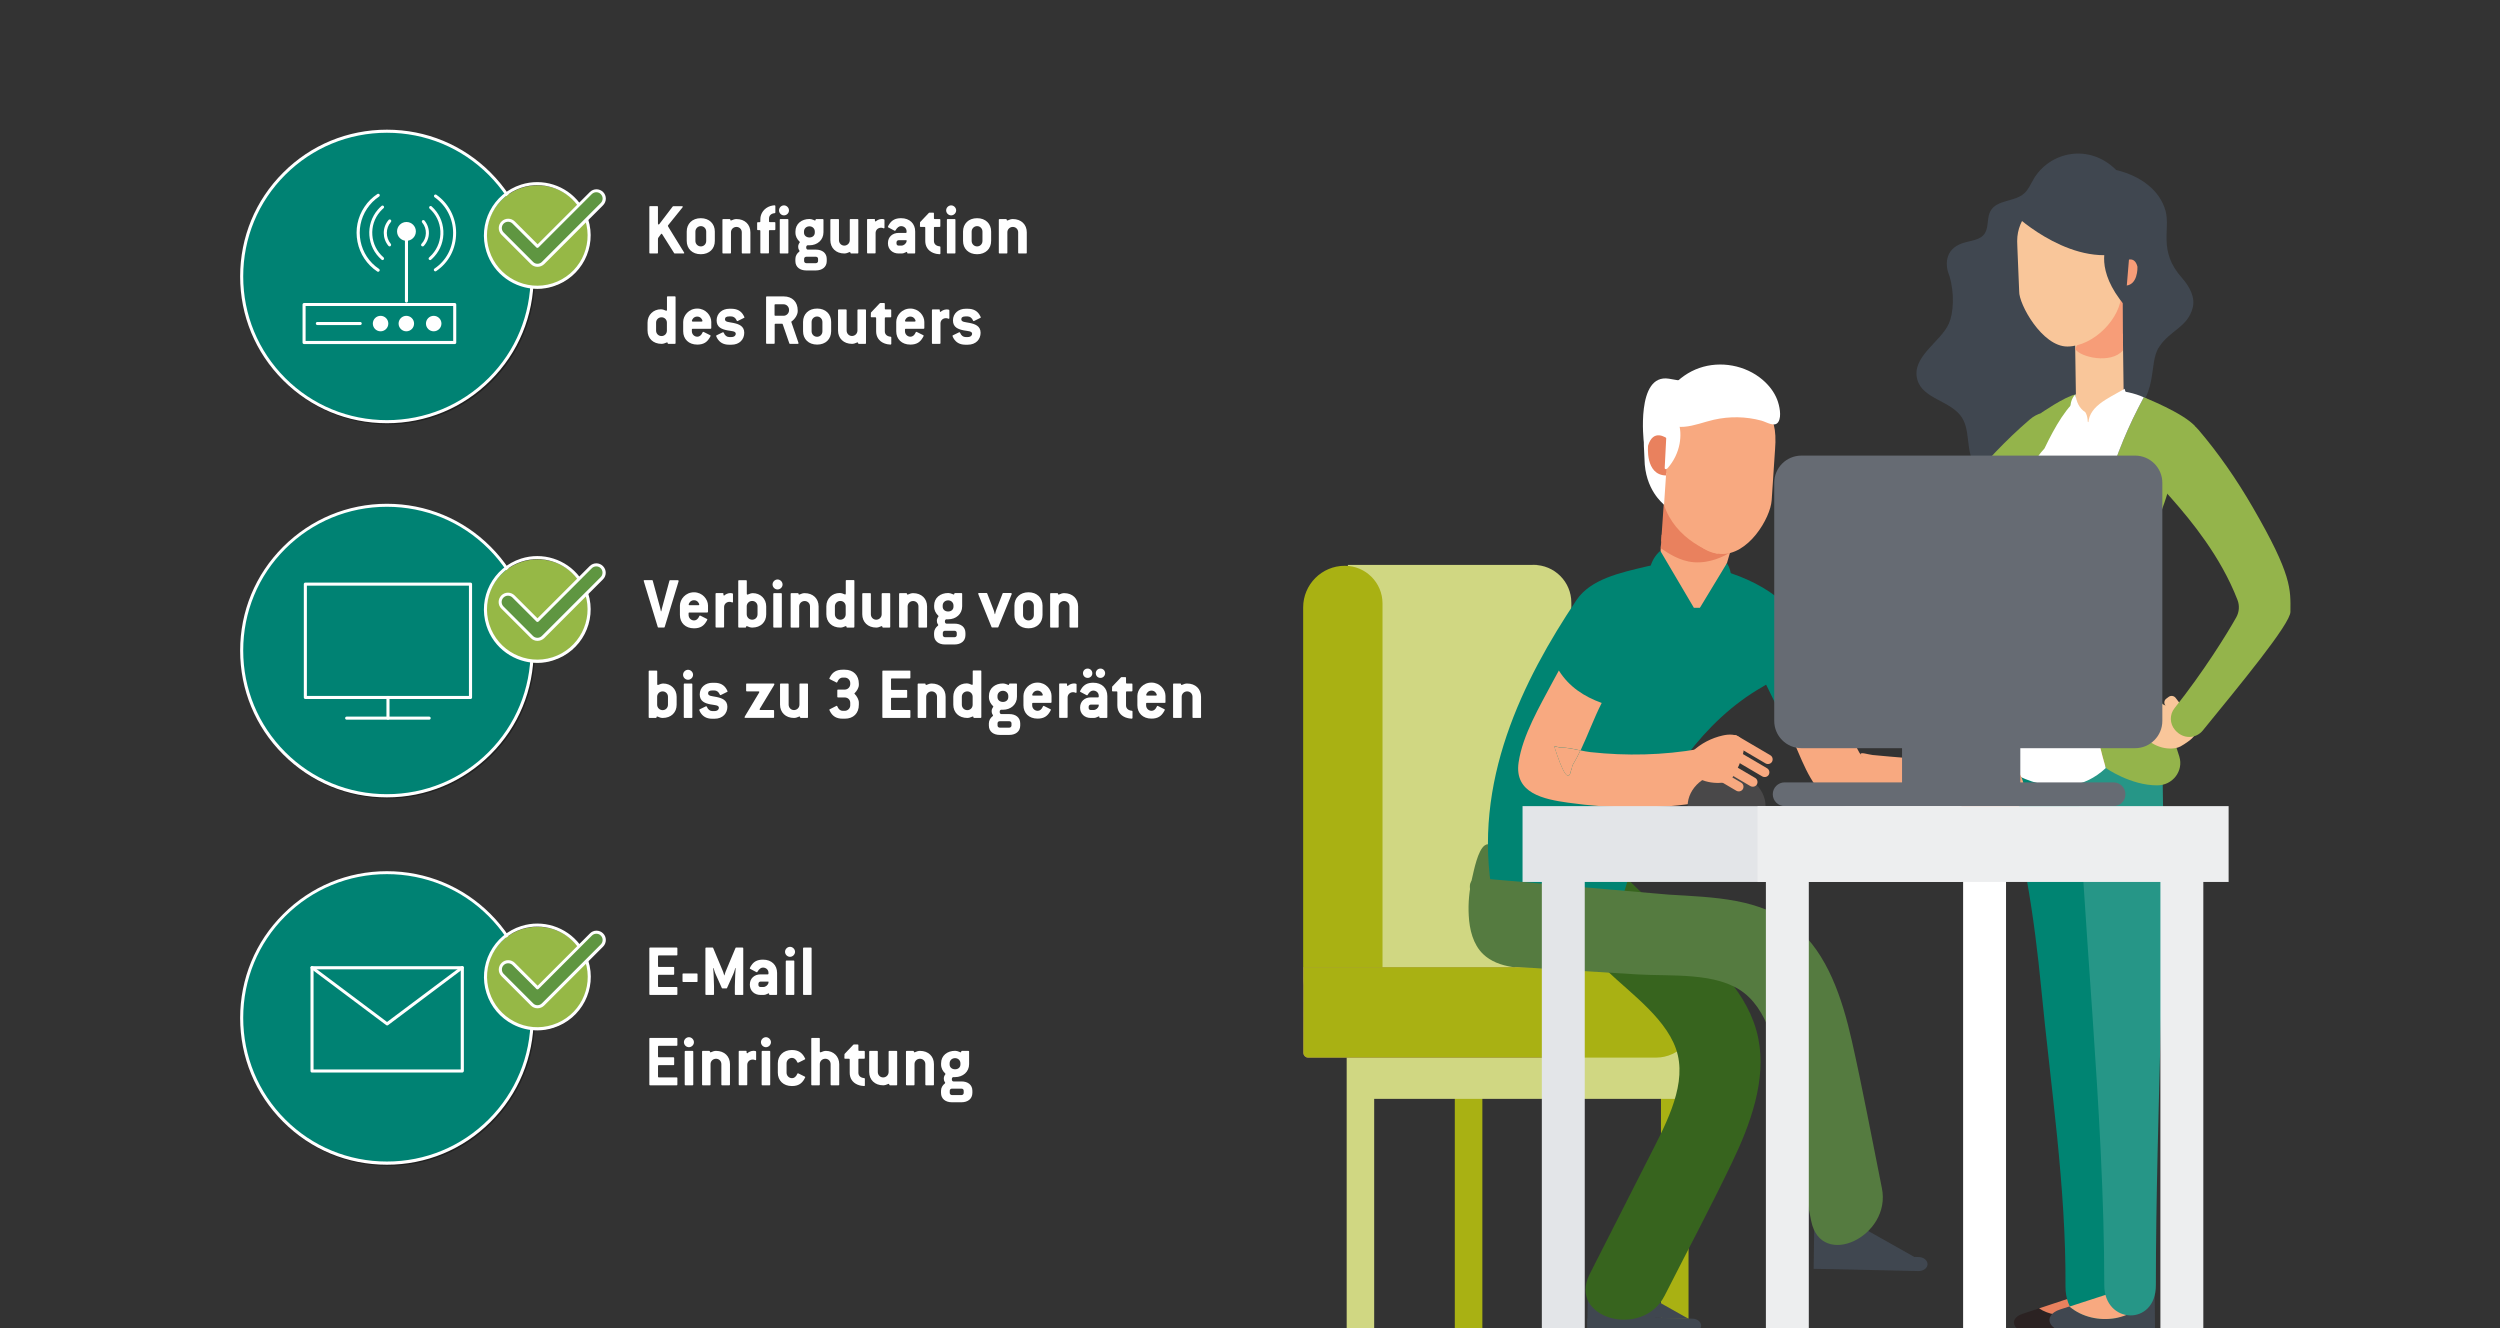 <?xml version="1.0" encoding="utf-8"?>
<!-- Generator: Adobe Illustrator 26.0.0, SVG Export Plug-In . SVG Version: 6.00 Build 0)  -->
<svg version="1.1" id="Ebene_1" xmlns="http://www.w3.org/2000/svg" xmlns:xlink="http://www.w3.org/1999/xlink" x="0px" y="0px"
	 viewBox="0 0 3745.7 1989.9" enable-background="new 0 0 3745.7 1989.9" xml:space="preserve">
<rect x="0" y="0" width="3745.7" height="1989.9" fill="#333333" stroke="none"/>
<g>
	<g id="Bestellübersicht">
		<g opacity="0.35">
			<g>
				<circle cx="581.6" cy="416" r="217.6"/>
			</g>
			<g>
				<path d="M581.6,636c-58.8,0-114-22.8-155.5-64.4c-41.6-41.6-64.4-96.8-64.4-155.5s22.8-114,64.4-155.5
					c41.5-41.6,96.7-64.4,155.5-64.4c58.8,0,114,22.8,155.5,64.4c41.5,41.6,64.4,96.7,64.4,155.5s-22.8,114-64.4,155.5
					C695.6,613.2,640.3,636,581.6,636z M581.6,200.7c-57.6,0-111.6,22.4-152.3,63s-63,94.8-63,152.3s22.4,111.6,63,152.3
					s94.8,63,152.3,63c57.5,0,111.6-22.4,152.3-63c40.7-40.7,63-94.8,63-152.3s-22.4-111.6-63-152.3
					C693.2,223.1,639,200.7,581.6,200.7z"/>
			</g>
		</g>
		<g>
			<circle fill="#008273" cx="579.7" cy="414.2" r="217.6"/>
		</g>
		<g>
			<path fill="#FFFFFF" d="M579.7,634.1c-58.8,0-114-22.8-155.5-64.4c-41.6-41.6-64.4-96.8-64.4-155.5s22.8-114,64.4-155.5
				c41.5-41.6,96.7-64.4,155.5-64.4s114,22.8,155.5,64.4c41.5,41.6,64.4,96.7,64.4,155.5s-22.8,114-64.4,155.5
				C693.7,611.3,638.5,634.1,579.7,634.1z M579.7,198.9c-57.6,0-111.6,22.4-152.3,63s-63,94.8-63,152.3s22.4,111.6,63,152.3
				s94.8,63,152.3,63s111.6-22.4,152.3-63s63-94.8,63-152.3s-22.4-111.6-63-152.3S637.2,198.9,579.7,198.9z"/>
		</g>
		<g>
			<circle fill="#96B846" cx="805.5" cy="354.9" r="77.2"/>
		</g>
		<g>
			<path fill="#FFFFFF" d="M805.1,432.8c-33.9,0-65.5-21.7-76.3-55.7c-13.4-42.1,9.9-87.1,51.9-100.5c32.1-10.2,67.4,0.9,87.8,27.7
				c0.7,1,0.6,2.5-0.5,3.2c-1,0.7-2.5,0.6-3.2-0.5c-19.2-25.3-52.6-35.7-82.7-26.1c-39.6,12.6-61.6,55.1-48.9,94.7
				c12.6,39.6,55.1,61.6,94.7,48.9c39.6-12.6,61.6-55.1,48.9-94.7c-0.4-1.2,0.3-2.5,1.5-2.9s2.5,0.3,2.9,1.5
				c13.4,42.1-9.9,87.1-51.9,100.5C821.4,431.5,813.2,432.8,805.1,432.8z"/>
		</g>
		<g>
			<path fill="#5F9641" d="M805.2,397.5L805.2,397.5c-3.2,0-6.1-1.2-8.3-3.4l-44.2-44.2c-4.5-4.7-4.3-12.2,0.5-16.6
				c4.5-4.3,11.6-4.3,16.2,0l35.9,35.9l79.9-79.9c4.5-4.5,12-4.5,16.6,0c4.6,4.5,4.5,12,0,16.6l0,0L813.7,394
				C811.4,396.3,808.4,397.5,805.2,397.5z"/>
			<path fill="#FFFFFF" d="M805.3,399.8C805.3,399.8,805.2,399.8,805.3,399.8c-3.8,0-7.3-1.5-9.9-4.1l-44.2-44.2
				c-5.4-5.7-5.2-14.6,0.5-19.9c5.5-5.2,13.9-5.2,19.4,0l34.4,34.4l78.3-78.3c2.7-2.7,6.2-4.1,9.9-4.1l0,0c3.7,0,7.2,1.5,9.9,4.1
				c2.7,2.7,4.1,6.2,4.1,9.9s-1.5,7.2-4.1,9.9l-88.2,88.2C812.7,398.3,809,399.8,805.3,399.8z M805.2,395.2
				C805.3,395.2,805.3,395.2,805.2,395.2c2.5,0,4.9-1,6.7-2.8l88.2-88.2c1.8-1.8,2.8-4.2,2.8-6.7s-1-4.8-2.8-6.7
				c-1.8-1.8-4.2-2.8-6.7-2.8l0,0c-2.5,0-4.8,1-6.7,2.8l-79.9,79.9c-0.9,0.9-2.4,0.9-3.2,0l-35.9-35.9c-3.6-3.4-9.3-3.4-12.9,0
				c-3.8,3.6-3.9,9.6-0.4,13.3l44.2,44.2C800.4,394.2,802.7,395.2,805.2,395.2L805.2,395.2z"/>
		</g>
		<g>
			<path fill="#FFFFFF" d="M681.3,515.5H455.6c-1.3,0-2.3-1-2.3-2.3v-56.9c0-1.3,1-2.3,2.3-2.3h225.7c1.3,0,2.3,1,2.3,2.3v56.9
				C683.6,514.5,682.6,515.5,681.3,515.5z M457.9,510.8H679v-52.3H457.9V510.8z"/>
		</g>
		<g>
			<path fill="#FFFFFF" d="M609,453.4c-1.3,0-2.3-1-2.3-2.3v-98c0-1.3,1-2.3,2.3-2.3s2.3,1,2.3,2.3v98
				C611.3,452.3,610.3,453.4,609,453.4z"/>
		</g>
		<g>
			<circle fill="#FFFFFF" cx="649.8" cy="484.8" r="11.6"/>
		</g>
		<g>
			<circle fill="#FFFFFF" cx="608.8" cy="484.8" r="11.6"/>
		</g>
		<g>
			<circle fill="#FFFFFF" cx="609" cy="346.7" r="14.1"/>
		</g>
		<g>
			<circle fill="#FFFFFF" cx="570.2" cy="484.8" r="11.6"/>
		</g>
		<g>
			<path fill="#FFFFFF" d="M539.7,487h-64.2c-1.3,0-2.3-1-2.3-2.3s1-2.3,2.3-2.3h64.2c1.3,0,2.3,1,2.3,2.3S541,487,539.7,487z"/>
		</g>
		<g>
			<path fill="#FFFFFF" d="M583.8,369.2c-0.6,0-1.3-0.3-1.8-0.8c-9.4-11.3-9.4-27.7,0.2-38.8c0.8-1,2.3-1.1,3.2-0.3
				c1,0.8,1.1,2.3,0.3,3.2c-8.1,9.5-8.1,23.3-0.2,32.9c0.8,1,0.6,2.4-0.3,3.2C584.8,369.1,584.3,369.2,583.8,369.2z"/>
		</g>
		<g>
			<path fill="#FFFFFF" d="M633.2,369.2c-0.6,0-1.1-0.2-1.6-0.6c-0.9-0.8-0.9-2.3-0.1-3.2c8.4-8.8,8.8-22.7,1-32
				c-0.8-1-0.6-2.4,0.3-3.2c1-0.8,2.4-0.6,3.2,0.3c9.3,11.2,8.7,27.6-1.2,38.2C634.4,368.9,633.8,369.2,633.2,369.2z"/>
		</g>
		<g>
			<path fill="#FFFFFF" d="M573.2,389.7c-0.6,0-1.1-0.2-1.5-0.6c-22.2-19.1-24.7-52.8-5.6-75c1.7-1.9,3.5-3.8,5.6-5.6
				c0.9-0.8,2.4-0.7,3.2,0.3c0.8,0.9,0.7,2.4-0.3,3.2c-1.8,1.6-3.5,3.2-5.1,5.1c-17.5,20.2-15.2,51,5.1,68.5
				c0.9,0.8,1.1,2.3,0.3,3.2C574.5,389.4,574,389.7,573.2,389.7z"/>
		</g>
		<g>
			<path fill="#FFFFFF" d="M644.5,389.7c-0.6,0-1.3-0.3-1.8-0.8c-0.8-0.9-0.7-2.4,0.3-3.2c1.6-1.4,3.1-2.9,4.5-4.5
				c8.6-9.7,13-22.1,12.3-35.1c-0.7-12.9-6.4-24.9-16.1-33.5c-0.9-0.8-1-2.3-0.2-3.2c0.8-0.9,2.3-1,3.2-0.2
				c10.6,9.5,16.8,22.5,17.6,36.7c0.7,14.2-4,27.9-13.5,38.4c-1.5,1.7-3.2,3.3-4.9,4.8C645.6,389.5,645.1,389.7,644.5,389.7z"/>
		</g>
		<g>
			<path fill="#FFFFFF" d="M566.5,407.2c-0.5,0-0.9-0.1-1.3-0.4c-15.5-10.4-26-26.2-29.6-44.5c-3.6-18.3,0.1-37,10.5-52.4
				c5.1-7.7,11.6-14.1,19.3-19.2c1-0.7,2.5-0.5,3.2,0.6c0.7,1,0.5,2.5-0.6,3.2c-7.1,4.7-13.2,10.9-18,18c-20,29.9-12,70.5,17.9,90.4
				c1,0.7,1.4,2.1,0.6,3.2C568,406.9,567.3,407.2,566.5,407.2z"/>
		</g>
		<g>
			<path fill="#FFFFFF" d="M652.3,406.6c-0.7,0-1.5-0.4-1.9-1c-0.7-1-0.5-2.5,0.6-3.2c17.7-11.9,27.9-31.4,27.9-53.5
				c0-21.2-10.3-41.1-27.7-53.3c-1-0.7-1.3-2.2-0.6-3.2c0.7-1,2.2-1.3,3.2-0.6c18.6,13.1,29.6,34.4,29.6,57.1
				c0,23.7-11,44.6-29.9,57.3C653.2,406.4,652.8,406.6,652.3,406.6z"/>
		</g>
		<g enable-background="new    ">
			<path fill="#FFFFFF" d="M1024.1,379.8h-13.2c-0.4,0-0.6-0.2-0.9-0.6L992.2,351c-0.4-0.5-0.6-0.8-1-0.8c-0.4,0-0.6,0.2-0.9,0.6
				l-3.6,4.8c-0.6,0.8-0.9,1.6-0.9,2.7v20.4c0,0.8-0.4,1.1-1.1,1.1h-10.7c-0.8,0-1.1-0.4-1.1-1.1v-68.8c0-0.8,0.4-1.1,1.1-1.1h10.7
				c0.8,0,1.1,0.4,1.1,1.1v25.1c0,0.8,0.5,1.4,1,1.4c0.4,0,0.6-0.2,1-0.6l20.1-26.4c0.2-0.2,0.6-0.5,0.9-0.5h13
				c0.8,0,1.2,0.4,1.2,0.9c0,0.2-0.1,0.6-0.4,0.9l-21.1,26.2c-0.5,0.6-0.8,1-0.8,1.5c0,0.4,0.2,0.6,0.6,1.5l23.1,37.5
				c0.5,0.8,0.8,1.2,0.8,1.7C1025.3,379.5,1024.8,379.8,1024.1,379.8z"/>
			<path fill="#FFFFFF" d="M1050,380.9c-12.9,0-21.1-8.3-21.1-20v-14c0-11.7,8.3-20,21.1-20c12.7,0,21,8.3,21,20v14
				C1071.1,372.7,1062.8,380.9,1050,380.9z M1058.1,347c0-4.5-3.5-8.2-8-8.2c-4.6,0-8.2,3.7-8.2,8.2v14c0,4.4,3.5,8.2,8.2,8.2
				c4.5,0,8-3.6,8-8.2V347z"/>
			<path fill="#FFFFFF" d="M1123.2,379.8h-10.7c-0.8,0-1.1-0.4-1.1-1.1V348c0-4.5-3.5-8-8-8c-4.5,0-8.2,3.5-8.2,8v30.7
				c0,0.8-0.4,1.1-1.1,1.1h-10.6c-0.8,0-1.1-0.4-1.1-1.1v-49.4c0-0.8,0.4-1.1,1.1-1.1h9.6c0.8,0,1.1,0.2,1.1,1s0.4,1.2,0.9,1.2
				c0.4,0,0.5-0.1,0.8-0.2c2.4-1.2,5.2-2,7.4-2c12.7,0,21,8.2,21,19.9v30.7C1124.4,379.5,1124.1,379.8,1123.2,379.8z"/>
		</g>
		<g enable-background="new    ">
			<path fill="#FFFFFF" d="M1160.5,344.8h-7.3c-0.8,0-1.1,0.4-1.1,1.1v32.7c0,0.8-0.4,1.1-1.1,1.1h-10.7c-0.8,0-1.1-0.4-1.1-1.1
				v-32.7c0-0.8-0.4-1.1-1.1-1.1h-2.6c-0.8,0-1.1-0.4-1.1-1.1v-9.7c0-0.8,0.4-1.1,1.1-1.1h2.6c0.8,0,1.1-0.4,1.1-1.1v-3.2
				c0-9,5.8-16.9,15.1-19.9c2.5-0.8,5.1-1.1,6.3-1.1c0.6,0,1.1,0.4,1.1,1.1v9.6c0,0.6-0.4,1.1-1,1.1c-5.8,0.5-8.5,4-8.5,8v4.3
				c0,0.8,0.4,1.1,1.1,1.1h7.3c0.8,0,1.1,0.4,1.1,1.1v9.6C1161.7,344.5,1161.3,344.8,1160.5,344.8z M1174.6,322.7
				c-4.1,0-7.4-3.5-7.4-7.5c0-4.1,3.3-7.5,7.4-7.5s7.5,3.5,7.5,7.5C1182.2,319.2,1178.7,322.7,1174.6,322.7z M1180.1,379.8h-10.7
				c-0.8,0-1.1-0.4-1.1-1.1v-49.4c0-0.8,0.4-1.1,1.1-1.1h10.7c0.8,0,1.1,0.4,1.1,1.1v49.4C1181.2,379.5,1180.8,379.8,1180.1,379.8z"
				/>
		</g>
		<g enable-background="new    ">
			<path fill="#FFFFFF" d="M1222.4,405.2h-14.5c-9.1,0-16.2-4.9-16.2-14v-3.2c0-4.6,2.4-8.4,5.8-11c0.2-0.2,0.5-0.6,0.5-0.9
				c0-1-2.1-2.1-2.1-6.3c0-4.6,2.5-6.2,2.5-6.9c0-0.4-0.1-0.6-0.4-0.8c-3.7-3.6-6.2-7.9-6.2-13.6v-1.6c0-11.7,9.3-18.8,21.1-18.8
				c1.8,0,4.1,0.6,6.2,1.5c0.8,0.4,1.5,0.8,2,0.8c0.6,0,0.9-0.5,0.9-1.2c0-0.6,0.4-1,1.1-1h9.6c0.8,0,1.1,0.4,1.1,1.1v18.7
				c0,11.7-9.3,19.5-21,19.5h-2.7c-1.1,0-2.2,1.2-2.2,3.2c0,2,1,3.3,2.5,3.3h12.1c9.1,0,16.2,4.8,16.2,14v3.2
				C1238.7,400.3,1231.5,405.2,1222.4,405.2z M1220.8,346.9c0-4.5-3.5-7.8-8-7.8c-4.6,0-8.2,3.2-8.2,7.8v1.6c0,4.4,3.5,7.3,8.2,7.3
				c4.5,0,8-2.8,8-7.3V346.9z M1225.7,387.9c0-1.9-1.4-3.2-3.2-3.2h-14.5c-1.9,0-3.2,1.4-3.2,3.2v3.2c0,1.7,1.4,3.2,3.2,3.2h14.5
				c1.9,0,3.2-1.6,3.2-3.2V387.9z"/>
			<path fill="#FFFFFF" d="M1284.9,379.8h-9.6c-0.8,0-1.1-0.5-1.1-1c0-0.8-0.4-1.2-0.9-1.2c-0.4,0-0.5,0.1-0.8,0.2
				c-2.4,1.2-5.2,2-7.4,2c-12.7,0-21-8.3-21-20v-30.5c0-0.8,0.4-1.1,1.1-1.1h10.7c0.8,0,1.1,0.4,1.1,1.1v30.5c0,4.6,3.5,8.2,8,8.2
				c4.4,0,8.2-3.5,8.2-8.2v-30.5c0-0.8,0.4-1.1,1.1-1.1h10.6c0.8,0,1.1,0.4,1.1,1.1v49.4C1286,379.5,1285.6,379.8,1284.9,379.8z"/>
		</g>
		<g enable-background="new    ">
			<path fill="#FFFFFF" d="M1324.2,342.2c-0.6,0-1.7-1-4.1-1c-4.6,0-8.2,3.3-8.2,7.9v29.5c0,0.8-0.4,1.1-1.1,1.1h-10.6
				c-0.8,0-1.1-0.4-1.1-1.1v-49.4c0-0.8,0.4-1.1,1.1-1.1h9.6c0.8,0,1.1,0.1,1.1,1v1.6c0,0.6,0.5,1.1,0.9,1.1s0.6-0.1,0.8-0.4
				c1.1-1.2,4.9-3.3,8.5-3.3c1.1,0,2.2,0.1,3.2,0.4c0.6,0.1,0.9,0.6,0.9,1.1V341C1325.3,341.8,1324.7,342.2,1324.2,342.2z"/>
		</g>
		<g enable-background="new    ">
			<path fill="#FFFFFF" d="M1370.1,379.8h-9.7c-0.8,0-1.1-0.2-1.1-0.9c0-0.9-0.2-1.5-0.8-1.5c-0.4,0-0.6,0.1-1,0.4
				c-2.5,1.4-4.7,2-6.9,2h-4.3c-8.9,0-15.9-6.1-15.9-15.1v-0.6c0-9.3,7-15.1,15.9-15.1h10.9c0.8,0,1.1-0.5,1.1-1.1v-1.4
				c0-4.4-3.6-7.7-8.3-7.7c-2.7,0-5.6,1.7-8.3,6.4c-0.2,0.5-0.6,0.6-0.9,0.6c-0.5,0-0.9-0.4-1.4-0.6l-8.5-4.5
				c-0.5-0.2-0.6-0.5-0.6-0.8c0-0.6,1.2-2.8,2.4-4.5c3.6-5.4,8.7-8.5,17.4-8.5c12.9,0,21.1,8.2,21.1,19.9v31.8
				C1371.2,379.5,1370.9,379.8,1370.1,379.8z M1358.3,359.9h-12c-1.7,0-3.1,1.5-3.1,3.2v1.7c0,1.8,1.2,3.2,3.1,3.2h4.3
				c3.6,0,7.1-3.1,7.7-6.3V359.9z"/>
		</g>
		<g enable-background="new    ">
			<path fill="#FFFFFF" d="M1407.8,380.9c-2.1,0-6.2-0.6-9.6-2c-7.8-3.2-11.9-9.7-11.9-17.9v-19.9c0-0.8-0.4-1.1-1.1-1.1h-5.8
				c-0.8,0-1.1-0.4-1.1-1c0-0.6,0.1-3.1,0.2-6.1l13-13.7c0.4-0.4,0.8-0.6,1.4-0.6h5.3c0.8,0,1.1,0.4,1.1,1.1v7.4
				c0,0.8,0.4,1.1,1.1,1.1h7.4c0.8,0,1.1,0.4,1.1,1.1v9.6c0,0.8-0.4,1.1-1.1,1.1h-7.4c-0.8,0-1.1,0.4-1.1,1.1v20
				c0,4.1,2.8,7.5,8.7,8c0.6,0,1,0.5,1,1.1v9.7C1408.9,380.6,1408.5,380.9,1407.8,380.9z"/>
		</g>
		<g enable-background="new    ">
			<path fill="#FFFFFF" d="M1425.1,322.7c-4.1,0-7.5-3.5-7.5-7.5c0-4.1,3.5-7.5,7.5-7.5c4,0,7.5,3.5,7.5,7.5
				S1429.1,322.7,1425.1,322.7z M1430.4,379.8h-10.6c-0.8,0-1.1-0.4-1.1-1.1v-49.4c0-0.8,0.4-1.1,1.1-1.1h10.6
				c0.8,0,1.1,0.4,1.1,1.1v49.4C1431.5,379.5,1431.1,379.8,1430.4,379.8z"/>
			<path fill="#FFFFFF" d="M1464,380.9c-12.9,0-21.1-8.3-21.1-20v-14c0-11.7,8.3-20,21.1-20c12.7,0,21,8.3,21,20v14
				C1485,372.7,1476.7,380.9,1464,380.9z M1472,347c0-4.5-3.5-8.2-8-8.2c-4.6,0-8.2,3.7-8.2,8.2v14c0,4.4,3.5,8.2,8.2,8.2
				c4.5,0,8-3.6,8-8.2V347z"/>
			<path fill="#FFFFFF" d="M1537.3,379.8h-10.7c-0.8,0-1.1-0.4-1.1-1.1V348c0-4.5-3.5-8-8-8c-4.5,0-8.2,3.5-8.2,8v30.7
				c0,0.8-0.4,1.1-1.1,1.1h-10.6c-0.8,0-1.1-0.4-1.1-1.1v-49.4c0-0.8,0.4-1.1,1.1-1.1h9.6c0.8,0,1.1,0.2,1.1,1s0.4,1.2,0.9,1.2
				c0.4,0,0.5-0.1,0.8-0.2c2.4-1.2,5.2-2,7.4-2c12.7,0,21,8.2,21,19.9v30.7C1538.4,379.5,1538,379.8,1537.3,379.8z"/>
		</g>
		<g enable-background="new    ">
			<path fill="#FFFFFF" d="M1011.1,515.2h-9.6c-0.8,0-1.1-0.2-1.1-1s-0.4-1.2-0.9-1.2c-0.2,0-0.5,0.1-0.8,0.2c-2.4,1.2-5.3,2-7.4,2
				c-12.9,0-21.1-8.3-21.1-20v-11.9c0-11.7,8.9-19.9,20-19.9c2.2,0,5.1,0.8,7.4,2c0.4,0.1,0.5,0.2,0.8,0.2c0.6,0,0.9-0.5,0.9-1.2
				v-19.3c0-0.8,0.4-1.1,1.1-1.1h10.7c0.8,0,1.1,0.4,1.1,1.1V514C1012.2,514.9,1011.9,515.2,1011.1,515.2z M999.2,483.4
				c0-4.5-3.5-8-8-8c-4.6,0-8.2,3.5-8.2,8v11.9c0,4.6,3.5,8.2,8.2,8.2c4.5,0,8-3.5,8-8.2V483.4z"/>
		</g>
		<g enable-background="new    ">
			<path fill="#FFFFFF" d="M1064.5,492.6h-26.8c-0.8,0-1.1,0.4-1.1,1.1v2.6c0,4.4,3.5,8.2,8.2,8.2c3,0,5.9-1.8,8-6.7
				c0.2-0.5,0.6-0.6,0.9-0.6c0.4,0,1,0.4,1.9,0.8l8.4,4.2c0.5,0.2,0.7,0.6,0.7,0.9c0,0.5-0.8,1.9-1.7,3.3c-3.5,5.8-8.4,9.9-18.3,9.9
				c-12.9,0-21.1-8.3-21.1-20v-14c0-9.4,8.3-20,21.1-20c12.7,0,21,10.6,21,20v9.1C1065.6,492.4,1065.3,492.6,1064.5,492.6z
				 M1044.6,474.3c-5.6,0-8,5.1-8,6.5c0,0.6,0.5,1,1.2,1h13.5c0.8,0,1.2-0.5,1.2-1C1052.5,479.5,1050.3,474.3,1044.6,474.3z"/>
		</g>
		<g enable-background="new    ">
			<path fill="#FFFFFF" d="M1114.5,476.4l-8.5,4.2c-0.5,0.2-0.8,0.5-1.2,0.5s-0.6-0.2-0.9-0.6c-1.7-4.3-4.9-6.4-8.3-6.4h-3.2
				c-4.3,0-6.2,1.6-6.2,4.3c0,4.3,6.2,4.1,12.3,5.4c8.2,1.7,16.6,4.5,16.6,14.8c0,9.6-6.7,17.9-19.4,17.9h-3.2
				c-9.3,0-14.3-4-17.5-8.9c-1.1-1.8-2-3.7-2-4.3c0-0.4,0.2-0.6,0.6-0.9l8.2-4c0.6-0.4,1.4-0.6,1.7-0.6c0.3,0,0.6,0.2,0.9,0.8
				c1.7,4.3,4.8,6.4,8.2,6.4h3.2c4.3,0,6.6-2.4,6.6-4.8c0-4.3-6.2-4-12.4-5.2c-8.2-1.6-16.3-4.4-16.3-14.9c0-11,8.8-17.5,18.9-17.5
				h3.2c9,0,14.1,3.6,17.3,8.4c1.1,1.7,2.4,4.2,2.4,4.7C1115.2,475.8,1114.9,476.2,1114.5,476.4z"/>
		</g>
		<g enable-background="new    ">
			<path fill="#FFFFFF" d="M1195.2,515.2h-11.6c-0.5,0-0.9-0.4-1-0.8l-9.9-28.7c-0.1-0.5-0.5-0.6-0.9-0.6h-10
				c-0.8,0-1.1,0.4-1.1,1.1V514c0,0.8-0.4,1.1-1.1,1.1h-10.7c-0.8,0-1.1-0.4-1.1-1.1v-68.8c0-0.8,0.4-1.1,1.1-1.1h25.3
				c12.9,0,21,8.3,21,21v1.1c0,5.8-4.8,12.4-9.1,15.3c-0.4,0.2-0.5,0.5-0.5,0.9c0,0.4,0.2,0.9,0.6,1.8l9.7,28.2
				c0.2,0.8,0.6,1.5,0.6,1.8C1196.3,514.9,1195.9,515.2,1195.2,515.2z M1182.2,464.1c0-4.4-3.7-8.2-8.2-8.2h-12.4
				c-0.8,0-1.1,0.4-1.1,1.1v15c0,0.8,0.4,1.1,1.1,1.1h12.4c4.4,0,8.2-3.7,8.2-8.2V464.1z"/>
		</g>
		<g enable-background="new    ">
			<path fill="#FFFFFF" d="M1224.3,516.3c-12.9,0-21.1-8.3-21.1-20v-14c0-11.7,8.3-20,21.1-20c12.7,0,21,8.3,21,20v14
				C1245.2,508.1,1237.1,516.3,1224.3,516.3z M1232.2,482.4c0-4.5-3.5-8.2-8-8.2c-4.6,0-8.2,3.7-8.2,8.2v14c0,4.4,3.5,8.2,8.2,8.2
				c4.5,0,8-3.6,8-8.2V482.4z"/>
			<path fill="#FFFFFF" d="M1296.4,515.2h-9.6c-0.8,0-1.1-0.5-1.1-1c0-0.8-0.4-1.2-0.9-1.2c-0.4,0-0.5,0.1-0.8,0.2
				c-2.4,1.2-5.2,2-7.4,2c-12.7,0-21-8.3-21-20v-30.5c0-0.8,0.4-1.1,1.1-1.1h10.7c0.8,0,1.1,0.4,1.1,1.1v30.5c0,4.6,3.5,8.2,8,8.2
				c4.4,0,8.2-3.5,8.2-8.2v-30.5c0-0.8,0.4-1.1,1.1-1.1h10.6c0.8,0,1.1,0.4,1.1,1.1v49.4C1297.5,514.9,1297.2,515.2,1296.4,515.2z"
				/>
		</g>
		<g enable-background="new    ">
			<path fill="#FFFFFF" d="M1334.2,516.3c-2.1,0-6.2-0.6-9.6-2c-7.8-3.2-11.9-9.7-11.9-17.9v-19.9c0-0.8-0.4-1.1-1.1-1.1h-5.8
				c-0.8,0-1.1-0.4-1.1-1c0-0.6,0.1-3.1,0.2-6.1l13-13.7c0.4-0.4,0.8-0.6,1.4-0.6h5.3c0.8,0,1.1,0.4,1.1,1.1v7.4
				c0,0.8,0.4,1.1,1.1,1.1h7.4c0.8,0,1.1,0.4,1.1,1.1v9.7c0,0.8-0.4,1.1-1.1,1.1h-7.4c-0.8,0-1.1,0.4-1.1,1.1v19.9
				c0,4.1,2.8,7.5,8.7,8c0.6,0,1,0.5,1,1.1v9.7C1335.3,516,1334.8,516.3,1334.2,516.3z"/>
		</g>
		<g enable-background="new    ">
			<path fill="#FFFFFF" d="M1383.8,492.6h-26.8c-0.8,0-1.1,0.4-1.1,1.1v2.6c0,4.4,3.5,8.2,8.2,8.2c3,0,5.9-1.8,8-6.7
				c0.2-0.5,0.6-0.6,0.9-0.6c0.4,0,1,0.4,1.9,0.8l8.4,4.2c0.5,0.2,0.6,0.6,0.6,0.9c0,0.5-0.8,1.9-1.7,3.3c-3.5,5.8-8.4,9.9-18.3,9.9
				c-12.9,0-21.1-8.3-21.1-20v-14c0-9.4,8.3-20,21.1-20c12.7,0,21,10.6,21,20v9.1C1384.9,492.4,1384.5,492.6,1383.8,492.6z
				 M1363.9,474.3c-5.6,0-8,5.1-8,6.5c0,0.6,0.5,1,1.2,1h13.5c0.8,0,1.2-0.5,1.2-1C1371.8,479.5,1369.6,474.3,1363.9,474.3z"/>
		</g>
		<g enable-background="new    ">
			<path fill="#FFFFFF" d="M1421.4,477.7c-0.6,0-1.7-1-4.1-1c-4.6,0-8.2,3.3-8.2,7.9v29.5c0,0.8-0.4,1.1-1.1,1.1h-10.6
				c-0.8,0-1.1-0.4-1.1-1.1v-49.4c0-0.8,0.4-1.1,1.1-1.1h9.6c0.8,0,1.1,0.1,1.1,1v1.6c0,0.6,0.5,1.1,0.9,1.1s0.6-0.1,0.8-0.4
				c1.1-1.2,4.9-3.3,8.5-3.3c1.1,0,2.2,0.1,3.2,0.4c0.6,0.1,0.9,0.6,0.9,1.1v11.4C1422.5,477.2,1421.9,477.7,1421.4,477.7z"/>
		</g>
		<g enable-background="new    ">
			<path fill="#FFFFFF" d="M1468.6,476.4l-8.5,4.2c-0.5,0.2-0.8,0.5-1.2,0.5s-0.6-0.2-0.9-0.6c-1.7-4.3-4.9-6.4-8.3-6.4h-3.2
				c-4.3,0-6.2,1.6-6.2,4.3c0,4.3,6.2,4.1,12.3,5.4c8.2,1.7,16.6,4.5,16.6,14.8c0,9.6-6.7,17.9-19.4,17.9h-3.2
				c-9.3,0-14.3-4-17.5-8.9c-1.1-1.8-2-3.7-2-4.3c0-0.4,0.2-0.6,0.6-0.9l8.2-4c0.6-0.4,1.4-0.6,1.7-0.6s0.6,0.2,0.9,0.8
				c1.7,4.3,4.8,6.4,8.2,6.4h3.2c4.3,0,6.6-2.4,6.6-4.8c0-4.3-6.2-4-12.4-5.2c-8.2-1.6-16.3-4.4-16.3-14.9c0-11,8.8-17.5,18.9-17.5
				h3.2c9,0,14.1,3.6,17.3,8.4c1.1,1.7,2.4,4.2,2.4,4.7C1469.3,475.8,1469.1,476.2,1468.6,476.4z"/>
		</g>
		<g opacity="0.35">
			<g>
				<circle cx="581.6" cy="976.5" r="217.6"/>
			</g>
			<g>
				<path d="M581.6,1196.5c-58.8,0-114-22.8-155.5-64.4c-41.6-41.6-64.4-96.8-64.4-155.5c0-58.8,22.8-114,64.4-155.5
					c41.6-41.5,96.7-64.5,155.5-64.5c58.8,0,114,22.8,155.5,64.4c41.5,41.6,64.4,96.7,64.4,155.5c0,58.8-22.8,114-64.4,155.5
					C695.5,1173.5,640.3,1196.5,581.6,1196.5z M581.6,761.2c-57.6,0-111.6,22.4-152.3,63s-63,94.8-63,152.3
					c0,57.6,22.4,111.6,63,152.3c40.7,40.7,94.8,63,152.3,63c57.6,0,111.6-22.4,152.3-63c40.7-40.7,63-94.8,63-152.3
					c0-57.6-22.4-111.6-63-152.3C693.2,783.5,639,761.2,581.6,761.2z"/>
			</g>
		</g>
		<g>
			<circle fill="#008273" cx="579.7" cy="974.6" r="217.6"/>
		</g>
		<g>
			<path fill="#FFFFFF" d="M579.7,1194.7c-58.8,0-114-22.8-155.5-64.4c-41.6-41.6-64.4-96.8-64.4-155.5c0-58.8,22.8-114,64.4-155.5
				c41.6-41.5,96.7-64.5,155.5-64.5s114,22.8,155.5,64.4c41.5,41.6,64.4,96.7,64.4,155.5s-22.8,114-64.4,155.5
				C693.6,1171.6,638.5,1194.7,579.7,1194.7z M579.7,759.3c-57.6,0-111.6,22.4-152.3,63s-63,94.8-63,152.3
				c0,57.6,22.4,111.6,63,152.3s94.8,63,152.3,63c57.6,0,111.6-22.4,152.3-63s63-94.8,63-152.3c0-57.6-22.4-111.6-63-152.3
				S637.2,759.3,579.7,759.3z"/>
		</g>
		<g>
			<circle fill="#96B846" cx="805.5" cy="915.3" r="77.2"/>
		</g>
		<g>
			<path fill="#FFFFFF" d="M805.1,993.2c-33.9,0-65.5-21.7-76.3-55.8c-13.4-42.1,9.9-87.1,52-100.5c32.1-10.2,67.4,0.9,87.8,27.7
				c0.7,1,0.6,2.5-0.5,3.2c-1,0.7-2.5,0.6-3.2-0.5c-19.2-25.3-52.5-35.7-82.7-26.1c-39.6,12.5-61.6,55.1-49,94.6s55.1,61.6,94.6,49
				s61.6-55.1,49-94.6c-0.4-1.2,0.3-2.5,1.5-2.9s2.5,0.3,2.9,1.5c13.4,42.1-9.9,87.1-52,100.5C821.3,992,813.1,993.2,805.1,993.2z"
				/>
		</g>
		<g>
			<path fill="#5F9641" d="M805.2,957.9L805.2,957.9c-3.2,0-6.1-1.2-8.3-3.4l-44.2-44.2c-4.5-4.5-4.5-12,0-16.6s12-4.5,16.6,0
				l35.9,35.9l79.9-79.9c4.6-4.5,12.1-4.5,16.6,0.1c4.5,4.5,4.5,11.9,0,16.4l-88.2,88.2C811.4,956.7,808.4,957.9,805.2,957.9z"/>
			<path fill="#FFFFFF" d="M805.3,960.2L805.3,960.2c-3.8,0-7.3-1.5-9.9-4.1l-44.2-44.2c-2.7-2.7-4.1-6.2-4.1-9.9s1.5-7.2,4.1-9.9
				c2.7-2.7,6.2-4.1,9.9-4.1l0,0c3.7,0,7.2,1.5,9.9,4.1l34.3,34.3l78.3-78.3c5.6-5.5,14.5-5.4,19.9,0.2c5.4,5.5,5.4,14.3,0,19.7
				l-88.2,88.2C812.7,958.7,809,960.2,805.3,960.2z M805.2,955.6C805.3,955.6,805.3,955.6,805.2,955.6c2.5,0,4.9-1,6.7-2.8
				l88.2-88.2c3.5-3.6,3.5-9.6,0-13.2c-3.6-3.7-9.7-3.7-13.3-0.1l-79.9,79.9c-0.9,0.9-2.4,0.9-3.2,0l-35.9-35.9
				c-1.8-1.8-4.2-2.8-6.7-2.8l0,0c-2.5,0-4.8,1-6.7,2.8c-1.8,1.8-2.8,4.2-2.8,6.7c0,2.5,1,4.9,2.8,6.7l44.2,44.2
				C800.4,954.7,802.7,955.6,805.2,955.6L805.2,955.6z"/>
		</g>
		<g>
			<path fill="#FFFFFF" d="M705,1047.3H457.5c-1.3,0-2.3-1-2.3-2.3V875.2c0-1.3,1-2.3,2.3-2.3H705c1.3,0,2.3,1,2.3,2.3V1045
				C707.3,1046.3,706.3,1047.3,705,1047.3z M459.8,1042.7h242.8V877.5H459.8V1042.7z"/>
		</g>
		<g>
			<path fill="#FFFFFF" d="M643.1,1078.3H519.4c-1.3,0-2.3-1-2.3-2.3s1-2.3,2.3-2.3H643c1.3,0,2.3,1,2.3,2.3
				S644.3,1078.3,643.1,1078.3z"/>
		</g>
		<g>
			<path fill="#FFFFFF" d="M581.3,1078.3c-1.3,0-2.3-1-2.3-2.3v-31c0-1.3,1-2.3,2.3-2.3s2.3,1,2.3,2.3v31
				C583.5,1077.3,582.5,1078.3,581.3,1078.3z"/>
		</g>
		<g enable-background="new    ">
			<path fill="#FFFFFF" d="M1016.5,871.7l-20.6,67.7c-0.1,0.6-0.6,0.8-1.1,0.8h-8.2c-0.6,0-1-0.2-1.1-0.8l-20.5-67.2
				c-0.2-0.8-0.6-1.6-0.6-2.1c0-0.6,0.5-0.9,1.2-0.9h11.3c0.6,0,1,0.2,1.1,0.8l11.1,40.7c0.2,0.9,0.9,4.3,1.1,5.2h0.6
				c0.2-0.9,0.9-4.2,1.1-4.9l11.1-40.9c0.1-0.6,0.6-0.8,1.1-0.8h11.4c0.8,0,1.2,0.4,1.2,0.9C1016.9,870.5,1016.7,871.3,1016.5,871.7
				z"/>
		</g>
		<g enable-background="new    ">
			<path fill="#FFFFFF" d="M1059.6,917.7h-26.8c-0.8,0-1.1,0.4-1.1,1.1v2.6c0,4.4,3.5,8.2,8.2,8.2c3,0,5.9-1.8,8-6.7
				c0.2-0.5,0.6-0.6,0.9-0.6c0.4,0,1,0.4,1.9,0.8l8.4,4.2c0.5,0.2,0.7,0.6,0.7,0.9c0,0.5-0.8,1.9-1.7,3.3c-3.5,5.8-8.4,9.9-18.3,9.9
				c-12.9,0-21.1-8.3-21.1-20v-14c0-9.4,8.3-20,21.1-20c12.7,0,21,10.6,21,20v9.1C1060.8,917.3,1060.4,917.7,1059.6,917.7z
				 M1039.8,899.3c-5.6,0-8,5.1-8,6.5c0,0.6,0.5,1,1.2,1h13.5c0.8,0,1.2-0.5,1.2-1C1047.7,904.5,1045.4,899.3,1039.8,899.3z"/>
		</g>
		<g enable-background="new    ">
			<path fill="#FFFFFF" d="M1097.2,902.7c-0.7,0-1.7-1-4.1-1c-4.6,0-8.2,3.3-8.2,7.9v29.5c0,0.8-0.4,1.1-1.1,1.1h-10.6
				c-0.8,0-1.1-0.4-1.1-1.1v-49.4c0-0.8,0.4-1.1,1.1-1.1h9.6c0.8,0,1.1,0.1,1.1,1v1.6c0,0.6,0.5,1.1,0.9,1.1s0.6-0.1,0.8-0.4
				c1.1-1.2,4.9-3.3,8.5-3.3c1.1,0,2.2,0.1,3.2,0.4c0.6,0.1,0.9,0.6,0.9,1.1v11.4C1098.4,902.2,1097.8,902.7,1097.2,902.7z"/>
		</g>
		<g enable-background="new    ">
			<path fill="#FFFFFF" d="M1127,940.3c-2.2,0-5.1-0.8-7.4-2c-0.4-0.1-0.6-0.2-0.9-0.2c-0.6,0-0.8,0.5-0.8,1.2c0,0.6-0.4,1-1.1,1
				h-9.6c-0.8,0-1.1-0.4-1.1-1.1v-68.8c0-0.8,0.4-1.1,1.1-1.1h10.6c0.8,0,1.1,0.4,1.1,1.1v19.3c0,0.8,0.4,1.2,0.9,1.2
				c0.4,0,0.6-0.1,0.9-0.2c2.4-1.2,5.2-2,7.3-2c11.1,0,20,8.2,20,19.9v11.9C1148,932,1139.8,940.3,1127,940.3z M1135,908.4
				c0-4.5-3.5-8-8-8c-4.5,0-8.2,3.5-8.2,8v11.9c0,4.6,3.7,8.2,8.2,8.2c4.5,0,8-3.5,8-8.2V908.4z"/>
		</g>
		<g enable-background="new    ">
			<path fill="#FFFFFF" d="M1165,883.2c-4.1,0-7.5-3.5-7.5-7.5c0-4.1,3.5-7.5,7.5-7.5s7.5,3.5,7.5,7.5
				C1172.6,879.6,1169.1,883.2,1165,883.2z M1170.3,940.3h-10.6c-0.8,0-1.1-0.4-1.1-1.1v-49.4c0-0.8,0.4-1.1,1.1-1.1h10.6
				c0.8,0,1.1,0.4,1.1,1.1v49.4C1171.4,939.9,1171.2,940.3,1170.3,940.3z"/>
			<path fill="#FFFFFF" d="M1225.4,940.3h-10.7c-0.8,0-1.1-0.4-1.1-1.1v-30.7c0-4.5-3.5-8-8-8c-4.5,0-8.2,3.5-8.2,8v30.7
				c0,0.8-0.4,1.1-1.1,1.1h-10.6c-0.8,0-1.1-0.4-1.1-1.1v-49.4c0-0.8,0.4-1.1,1.1-1.1h9.6c0.8,0,1.1,0.2,1.1,1
				c0,0.8,0.4,1.2,0.9,1.2c0.4,0,0.5-0.1,0.8-0.2c2.4-1.2,5.2-2,7.4-2c12.7,0,21,8.2,21,19.9v30.7
				C1226.6,939.9,1226.2,940.3,1225.4,940.3z"/>
			<path fill="#FFFFFF" d="M1279,940.3h-9.6c-0.8,0-1.1-0.2-1.1-1c0-0.8-0.4-1.2-0.9-1.2c-0.2,0-0.5,0.1-0.8,0.2
				c-2.4,1.2-5.3,2-7.4,2c-12.9,0-21.1-8.3-21.1-20v-11.9c0-11.7,8.9-19.9,20-19.9c2.2,0,5.1,0.8,7.4,2c0.4,0.1,0.5,0.2,0.8,0.2
				c0.6,0,0.9-0.5,0.9-1.2v-19.3c0-0.8,0.4-1.1,1.1-1.1h10.7c0.8,0,1.1,0.4,1.1,1.1v68.8C1280.1,939.9,1279.7,940.3,1279,940.3z
				 M1267.1,908.4c0-4.5-3.5-8-8-8c-4.6,0-8.2,3.5-8.2,8v11.9c0,4.6,3.5,8.2,8.2,8.2c4.5,0,8-3.5,8-8.2V908.4z"/>
			<path fill="#FFFFFF" d="M1332.7,940.3h-9.6c-0.8,0-1.1-0.5-1.1-1c0-0.8-0.4-1.2-0.9-1.2c-0.4,0-0.5,0.1-0.8,0.2
				c-2.4,1.2-5.2,2-7.4,2c-12.7,0-21-8.3-21-20v-30.5c0-0.8,0.4-1.1,1.1-1.1h10.7c0.8,0,1.1,0.4,1.1,1.1v30.5c0,4.6,3.5,8.2,8,8.2
				c4.4,0,8.2-3.5,8.2-8.2v-30.5c0-0.8,0.4-1.1,1.1-1.1h10.6c0.8,0,1.1,0.4,1.1,1.1v49.4C1333.8,939.9,1333.5,940.3,1332.7,940.3z"
				/>
		</g>
		<g enable-background="new    ">
			<path fill="#FFFFFF" d="M1387.9,940.3h-10.7c-0.8,0-1.1-0.4-1.1-1.1v-30.7c0-4.5-3.5-8-8-8c-4.5,0-8.2,3.5-8.2,8v30.7
				c0,0.8-0.4,1.1-1.1,1.1h-10.6c-0.8,0-1.1-0.4-1.1-1.1v-49.4c0-0.8,0.4-1.1,1.1-1.1h9.6c0.8,0,1.1,0.2,1.1,1
				c0,0.8,0.4,1.2,0.9,1.2c0.4,0,0.5-0.1,0.8-0.2c2.4-1.2,5.2-2,7.4-2c12.7,0,21,8.2,21,19.9v30.7
				C1389,939.9,1388.6,940.3,1387.9,940.3z"/>
		</g>
		<g enable-background="new    ">
			<path fill="#FFFFFF" d="M1430.2,965.6h-14.5c-9.1,0-16.2-4.9-16.2-14v-3.2c0-4.6,2.4-8.4,5.8-11c0.2-0.2,0.5-0.6,0.5-0.9
				c0-1-2.1-2.1-2.1-6.3c0-4.6,2.5-6.2,2.5-6.9c0-0.4-0.1-0.6-0.4-0.8c-3.7-3.6-6.2-7.9-6.2-13.6v-1.6c0-11.7,9.3-18.8,21.1-18.8
				c1.8,0,4.1,0.6,6.2,1.5c0.8,0.4,1.5,0.8,2,0.8c0.6,0,0.9-0.5,0.9-1.2c0-0.6,0.4-1,1.1-1h9.6c0.8,0,1.1,0.4,1.1,1.1v18.7
				c0,11.7-9.3,19.5-21,19.5h-2.7c-1.1,0-2.2,1.2-2.2,3.2c0,2,1,3.3,2.5,3.3h12.1c9.1,0,16.2,4.8,16.2,14v3.2
				C1446.5,960.7,1439.4,965.6,1430.2,965.6z M1428.6,907.3c0-4.5-3.5-7.8-8-7.8c-4.6,0-8.2,3.2-8.2,7.8v1.6c0,4.4,3.5,7.3,8.2,7.3
				c4.5,0,8-2.8,8-7.3V907.3z M1433.5,948.3c0-1.9-1.4-3.2-3.2-3.2h-14.5c-1.9,0-3.2,1.4-3.2,3.2v3.2c0,1.7,1.4,3.2,3.2,3.2h14.5
				c1.9,0,3.2-1.6,3.2-3.2V948.3z"/>
			<path fill="#FFFFFF" d="M1515.4,891.2l-19.6,48.3c-0.2,0.5-0.6,0.6-1,0.6h-8.2c-0.5,0-0.8-0.2-1-0.6l-19.4-48.1
				c-0.4-0.9-0.6-1.6-0.6-2c0-0.6,0.4-0.9,1.1-0.9h11.4c0.5,0,0.8,0.2,1,0.6l10.1,26.1c0.2,0.6,1.1,4,1.2,4.9h0.5
				c0.1-1,1-4.3,1.2-4.9l10.1-26.1c0.2-0.5,0.6-0.6,1-0.6h11.5c0.8,0,1.1,0.4,1.1,0.9C1516,889.9,1515.8,890.5,1515.4,891.2z"/>
			<path fill="#FFFFFF" d="M1541,941.4c-12.9,0-21.1-8.3-21.1-20v-14c0-11.7,8.3-20,21.1-20c12.7,0,21,8.3,21,20v14
				C1562,933.1,1553.7,941.4,1541,941.4z M1549,907.4c0-4.5-3.5-8.2-8-8.2c-4.6,0-8.2,3.7-8.2,8.2v14c0,4.4,3.5,8.2,8.2,8.2
				c4.5,0,8-3.6,8-8.2V907.4z"/>
			<path fill="#FFFFFF" d="M1614.2,940.3h-10.7c-0.8,0-1.1-0.4-1.1-1.1v-30.7c0-4.5-3.5-8-8-8c-4.5,0-8.2,3.5-8.2,8v30.7
				c0,0.8-0.4,1.1-1.1,1.1h-10.6c-0.8,0-1.1-0.4-1.1-1.1v-49.4c0-0.8,0.4-1.1,1.1-1.1h9.6c0.8,0,1.1,0.2,1.1,1
				c0,0.8,0.4,1.2,0.9,1.2c0.4,0,0.5-0.1,0.8-0.2c2.4-1.2,5.2-2,7.4-2c12.7,0,21,8.2,21,19.9v30.7
				C1615.3,939.9,1615,940.3,1614.2,940.3z"/>
		</g>
		<g enable-background="new    ">
			<path fill="#FFFFFF" d="M992.8,1075.7c-2.2,0-5.1-0.8-7.4-2c-0.4-0.1-0.6-0.2-0.9-0.2c-0.6,0-0.8,0.5-0.8,1.2c0,0.6-0.4,1-1.1,1
				h-9.6c-0.8,0-1.1-0.4-1.1-1.1v-68.8c0-0.8,0.4-1.1,1.1-1.1h10.6c0.8,0,1.1,0.4,1.1,1.1v19.3c0,0.8,0.4,1.2,0.9,1.2
				c0.4,0,0.6-0.1,0.9-0.2c2.4-1.2,5.2-2,7.3-2c11.1,0,20,8.2,20,19.9v11.9C1013.8,1067.5,1005.6,1075.7,992.8,1075.7z
				 M1000.8,1043.9c0-4.5-3.5-8-8-8c-4.5,0-8.2,3.5-8.2,8v11.9c0,4.6,3.7,8.2,8.2,8.2c4.5,0,8-3.5,8-8.2V1043.9z"/>
		</g>
		<g enable-background="new    ">
			<path fill="#FFFFFF" d="M1030.9,1018.5c-4.1,0-7.5-3.5-7.5-7.5c0-4.1,3.5-7.5,7.5-7.5s7.5,3.5,7.5,7.5
				C1038.4,1015.1,1034.9,1018.5,1030.9,1018.5z M1036.2,1075.7h-10.6c-0.8,0-1.1-0.4-1.1-1.1v-49.4c0-0.8,0.4-1.1,1.1-1.1h10.6
				c0.8,0,1.1,0.4,1.1,1.1v49.4C1037.3,1075.4,1036.9,1075.7,1036.2,1075.7z"/>
			<path fill="#FFFFFF" d="M1089.2,1036.8l-8.5,4.2c-0.5,0.2-0.8,0.5-1.2,0.5c-0.4,0-0.6-0.2-0.9-0.6c-1.7-4.3-4.9-6.4-8.3-6.4h-3.2
				c-4.3,0-6.2,1.6-6.2,4.3c0,4.3,6.2,4.1,12.3,5.4c8.2,1.7,16.6,4.5,16.6,14.8c0,9.6-6.7,17.9-19.4,17.9h-3.2
				c-9.3,0-14.3-4-17.5-8.9c-1.1-1.8-2-3.7-2-4.3c0-0.4,0.2-0.7,0.6-0.9l8.2-4c0.6-0.4,1.4-0.6,1.7-0.6s0.6,0.2,0.9,0.8
				c1.7,4.3,4.8,6.4,8.2,6.4h3.2c4.3,0,6.6-2.4,6.6-4.8c0-4.3-6.2-4-12.4-5.2c-8.2-1.6-16.3-4.4-16.3-14.9c0-11,8.8-17.5,18.9-17.5
				h3.2c9,0,14.1,3.6,17.3,8.4c1.1,1.7,2.4,4.2,2.4,4.7C1089.8,1036.3,1089.6,1036.6,1089.2,1036.8z"/>
			<path fill="#FFFFFF" d="M1159.1,1027.7l-19.8,32.7c-0.8,1.2-1.2,2-1.2,2.5c0,0.6,0.5,0.9,1.2,0.9h19.4c0.8,0,1.1,0.4,1.1,1.1v9.6
				c0,0.8-0.4,1.1-1.1,1.1h-42c-0.8,0-1.2-0.4-1.2-0.9c0-0.5,0.5-1.1,1.2-2.5l19.6-32.7c0.8-1.2,1.4-2.2,1.4-2.7
				c0-0.6-0.5-0.9-1.2-0.9h-17.5c-0.8,0-1.1-0.4-1.1-1.1v-9.6c0-0.8,0.4-1.1,1.1-1.1h40.1c0.8,0,1.2,0.4,1.2,0.9
				C1160.4,1025.5,1159.8,1026.5,1159.1,1027.7z"/>
			<path fill="#FFFFFF" d="M1209.5,1075.7h-9.6c-0.8,0-1.1-0.5-1.1-1c0-0.8-0.4-1.2-0.9-1.2c-0.4,0-0.5,0.1-0.8,0.2
				c-2.4,1.2-5.2,2-7.4,2c-12.7,0-21-8.3-21-20v-30.5c0-0.8,0.4-1.1,1.1-1.1h10.7c0.8,0,1.1,0.4,1.1,1.1v30.5c0,4.6,3.5,8.2,8,8.2
				c4.4,0,8.2-3.5,8.2-8.2v-30.5c0-0.8,0.4-1.1,1.1-1.1h10.6c0.8,0,1.1,0.4,1.1,1.1v49.4C1210.6,1075.4,1210.2,1075.7,1209.5,1075.7
				z"/>
			<path fill="#FFFFFF" d="M1265.7,1076.8h-3.2c-9.4,0-14.5-3.8-17.8-9.1c-1-1.7-2.1-3.5-2.1-4.2c0-0.4,0.2-0.6,0.6-0.8l9-4.6
				c0.5-0.2,0.9-0.6,1.4-0.6c0.4,0,0.6,0.2,0.9,0.8c2,4.8,4.9,6.7,8,6.7h3.2c4.4,0,8.2-3.7,8.2-8.2v-3.8c0-4.5-3.6-8-8.2-8h-10.1
				c-0.8,0-1.1-0.4-1.1-1.1v-9.6c0-0.8,0.4-1.1,1.1-1.1h10.1c4.4,0,8.2-3.7,8.2-8.2v-1.6c0-4.4-3.7-8.2-8.2-8.2h-3.2
				c-3.1,0-5.9,1.8-8,6.7c-0.2,0.6-0.6,0.8-0.9,0.8c-0.5,0-0.9-0.4-1.4-0.6l-9-4.6c-0.5-0.2-0.6-0.5-0.6-0.8c0-0.6,1.1-2.5,2.1-4.2
				c3.3-5.3,8.4-9.1,17.8-9.1h3.2c12.9,0,21.1,8.3,21.1,21.1v1.6c0,4.2-2.8,9-6.1,12.2c-0.4,0.2-0.5,0.5-0.5,0.8
				c0,0.2,0.1,0.6,0.5,0.8c3.2,3.2,6.1,8.5,6.1,12.7v3.2C1286.8,1068.8,1278.6,1076.8,1265.7,1076.8z"/>
			<path fill="#FFFFFF" d="M1362.9,1075.7h-39.8c-0.8,0-1.1-0.4-1.1-1.1v-68.8c0-0.8,0.4-1.1,1.1-1.1h39.8c0.8,0,1.1,0.4,1.1,1.1
				v9.6c0,0.8-0.4,1.1-1.1,1.1h-26.8c-0.8,0-1.1,0.4-1.1,1.1v15c0,0.8,0.4,1.1,1.1,1.1h22c0.8,0,1.1,0.4,1.1,1.1v9.6
				c0,0.8-0.4,1.1-1.1,1.1h-22c-0.8,0-1.1,0.4-1.1,1.1v16.1c0,0.8,0.4,1.1,1.1,1.1h26.8c0.8,0,1.1,0.4,1.1,1.1v9.6
				C1364,1075.4,1363.6,1075.7,1362.9,1075.7z"/>
			<path fill="#FFFFFF" d="M1415.7,1075.7H1405c-0.8,0-1.1-0.4-1.1-1.1v-30.7c0-4.5-3.5-8-8-8c-4.5,0-8.2,3.5-8.2,8v30.7
				c0,0.8-0.4,1.1-1.1,1.1h-10.6c-0.8,0-1.1-0.4-1.1-1.1v-49.4c0-0.8,0.4-1.1,1.1-1.1h9.6c0.8,0,1.1,0.2,1.1,1
				c0,0.8,0.4,1.2,0.9,1.2c0.4,0,0.5-0.1,0.8-0.2c2.4-1.2,5.2-2,7.4-2c12.7,0,21,8.2,21,19.9v30.7
				C1416.8,1075.4,1416.5,1075.7,1415.7,1075.7z"/>
			<path fill="#FFFFFF" d="M1469.2,1075.7h-9.6c-0.8,0-1.1-0.2-1.1-1c0-0.8-0.4-1.2-0.9-1.2c-0.2,0-0.5,0.1-0.8,0.2
				c-2.4,1.2-5.3,2-7.4,2c-12.9,0-21.1-8.3-21.1-20v-11.9c0-11.7,8.9-19.9,20-19.9c2.2,0,5.1,0.8,7.4,2c0.4,0.1,0.5,0.2,0.8,0.2
				c0.6,0,0.9-0.5,0.9-1.2v-19.3c0-0.8,0.4-1.1,1.1-1.1h10.7c0.8,0,1.1,0.4,1.1,1.1v68.8C1470.3,1075.4,1469.9,1075.7,1469.2,1075.7
				z M1457.3,1043.9c0-4.5-3.5-8-8-8c-4.6,0-8.2,3.5-8.2,8v11.9c0,4.6,3.5,8.2,8.2,8.2c4.5,0,8-3.5,8-8.2V1043.9z"/>
			<path fill="#FFFFFF" d="M1512.3,1101.1h-14.5c-9.1,0-16.2-4.9-16.2-14v-3.2c0-4.6,2.4-8.4,5.8-11c0.2-0.2,0.5-0.6,0.5-0.9
				c0-1-2.1-2.1-2.1-6.3c0-4.6,2.5-6.2,2.5-6.9c0-0.4-0.1-0.6-0.4-0.8c-3.7-3.6-6.2-7.9-6.2-13.6v-1.6c0-11.7,9.3-18.8,21.1-18.8
				c1.8,0,4.1,0.6,6.2,1.5c0.8,0.4,1.5,0.8,2,0.8c0.6,0,0.9-0.5,0.9-1.2c0-0.6,0.4-1,1.1-1h9.6c0.8,0,1.1,0.4,1.1,1.1v18.7
				c0,11.7-9.3,19.5-21,19.5h-2.7c-1.1,0-2.2,1.2-2.2,3.2c0,2,1,3.3,2.5,3.3h12.1c9.1,0,16.2,4.8,16.2,14v3.2
				C1528.5,1096.2,1521.4,1101.1,1512.3,1101.1z M1510.7,1042.8c0-4.5-3.5-7.8-8-7.8c-4.6,0-8.2,3.2-8.2,7.8v1.6
				c0,4.4,3.5,7.3,8.2,7.3c4.5,0,8-2.8,8-7.3V1042.8z M1515.5,1083.8c0-1.9-1.4-3.2-3.2-3.2h-14.5c-1.9,0-3.2,1.4-3.2,3.2v3.2
				c0,1.7,1.4,3.2,3.2,3.2h14.5c1.9,0,3.2-1.6,3.2-3.2V1083.8z"/>
			<path fill="#FFFFFF" d="M1574.4,1053.1h-26.8c-0.8,0-1.1,0.4-1.1,1.1v2.6c0,4.4,3.5,8.2,8.2,8.2c3,0,5.9-1.8,8-6.7
				c0.2-0.5,0.6-0.7,0.9-0.7c0.4,0,1,0.4,1.9,0.8l8.4,4.2c0.5,0.2,0.6,0.6,0.6,0.9c0,0.5-0.8,1.9-1.7,3.3c-3.5,5.8-8.4,9.9-18.3,9.9
				c-12.9,0-21.1-8.3-21.1-20v-14c0-9.4,8.3-20,21.1-20c12.7,0,21,10.6,21,20v9.1C1575.5,1052.8,1575.1,1053.1,1574.4,1053.1z
				 M1554.5,1034.7c-5.6,0-8,5.1-8,6.5c0,0.6,0.5,1,1.2,1h13.5c0.8,0,1.2-0.5,1.2-1C1562.4,1039.9,1560.1,1034.7,1554.5,1034.7z"/>
		</g>
		<g enable-background="new    ">
			<path fill="#FFFFFF" d="M1611.9,1038.1c-0.6,0-1.7-1-4.1-1c-4.6,0-8.2,3.3-8.2,7.9v29.5c0,0.8-0.4,1.1-1.1,1.1H1588
				c-0.8,0-1.1-0.4-1.1-1.1v-49.4c0-0.8,0.4-1.1,1.1-1.1h9.6c0.8,0,1.1,0.1,1.1,1v1.6c0,0.6,0.5,1.1,0.9,1.1s0.6-0.1,0.8-0.4
				c1.1-1.2,4.9-3.3,8.5-3.3c1.1,0,2.2,0.1,3.2,0.4c0.6,0.1,0.9,0.6,0.9,1.1v11.4C1613.1,1037.7,1612.6,1038.1,1611.9,1038.1z"/>
		</g>
		<g enable-background="new    ">
			<path fill="#FFFFFF" d="M1657.9,1075.7h-9.6c-0.8,0-1.1-0.2-1.1-0.9c0-0.9-0.2-1.5-0.8-1.5c-0.4,0-0.6,0.1-1,0.4
				c-2.5,1.4-4.7,2-6.9,2h-4.3c-8.9,0-15.9-6.1-15.9-15.1v-0.6c0-9.3,7-15.1,15.9-15.1h10.9c0.8,0,1.1-0.5,1.1-1.1v-1.4
				c0-4.4-3.6-7.7-8.3-7.7c-2.7,0-5.6,1.7-8.3,6.4c-0.2,0.5-0.6,0.7-0.9,0.7c-0.5,0-0.9-0.4-1.4-0.6l-8.5-4.5
				c-0.5-0.2-0.6-0.5-0.6-0.8c0-0.6,1.2-2.8,2.4-4.5c3.6-5.4,8.7-8.5,17.4-8.5c12.9,0,21.1,8.2,21.1,19.9v31.8
				C1659,1075.4,1658.7,1075.7,1657.9,1075.7z M1629.6,1015.7c-4,0-7-3.1-7-7c0-4,3.1-7,7-7s7,3.1,7,7
				C1636.7,1012.6,1633.6,1015.7,1629.6,1015.7z M1646.2,1055.7h-12c-1.7,0-3.1,1.5-3.1,3.2v1.7c0,1.8,1.2,3.2,3.1,3.2h4.3
				c3.6,0,7.1-3.1,7.7-6.3V1055.7z M1648.8,1015.7c-4,0-7-3.1-7-7c0-4,3.1-7,7-7s7,3.1,7,7
				C1655.7,1012.6,1652.7,1015.7,1648.8,1015.7z"/>
		</g>
		<g enable-background="new    ">
			<path fill="#FFFFFF" d="M1695.6,1076.8c-2.1,0-6.2-0.7-9.6-2c-7.8-3.2-11.9-9.7-11.9-17.9V1037c0-0.8-0.4-1.1-1.1-1.1h-5.8
				c-0.8,0-1.1-0.4-1.1-1s0.1-3.1,0.2-6.1l13-13.7c0.4-0.4,0.8-0.6,1.4-0.6h5.3c0.8,0,1.1,0.4,1.1,1.1v7.4c0,0.8,0.4,1.1,1.1,1.1
				h7.4c0.8,0,1.1,0.4,1.1,1.1v9.6c0,0.8-0.4,1.1-1.1,1.1h-7.4c-0.8,0-1.1,0.4-1.1,1.1v19.9c0,4.1,2.8,7.5,8.7,8c0.6,0,1,0.5,1,1.1
				v9.7C1696.7,1076.5,1696.2,1076.8,1695.6,1076.8z"/>
		</g>
		<g enable-background="new    ">
			<path fill="#FFFFFF" d="M1745.1,1053.1h-26.8c-0.8,0-1.1,0.4-1.1,1.1v2.6c0,4.4,3.5,8.2,8.2,8.2c3,0,5.9-1.8,8-6.7
				c0.2-0.5,0.6-0.7,0.9-0.7c0.4,0,1,0.4,1.9,0.8l8.4,4.2c0.5,0.2,0.6,0.6,0.6,0.9c0,0.5-0.8,1.9-1.7,3.3c-3.5,5.8-8.4,9.9-18.3,9.9
				c-12.9,0-21.1-8.3-21.1-20v-14c0-9.4,8.3-20,21.1-20c12.7,0,21,10.6,21,20v9.1C1746.3,1052.8,1745.9,1053.1,1745.1,1053.1z
				 M1725.3,1034.7c-5.6,0-8,5.1-8,6.5c0,0.6,0.5,1,1.2,1h13.5c0.8,0,1.2-0.5,1.2-1C1733.2,1039.9,1730.9,1034.7,1725.3,1034.7z"/>
			<path fill="#FFFFFF" d="M1798.5,1075.7h-10.7c-0.8,0-1.1-0.4-1.1-1.1v-30.7c0-4.5-3.5-8-8-8c-4.5,0-8.2,3.5-8.2,8v30.7
				c0,0.8-0.4,1.1-1.1,1.1h-10.7c-0.8,0-1.1-0.4-1.1-1.1v-49.4c0-0.8,0.4-1.1,1.1-1.1h9.6c0.8,0,1.1,0.2,1.1,1
				c0,0.8,0.4,1.2,0.9,1.2c0.4,0,0.5-0.1,0.8-0.2c2.4-1.2,5.2-2,7.4-2c12.7,0,21,8.2,21,19.9v30.7
				C1799.6,1075.4,1799.3,1075.7,1798.5,1075.7z"/>
		</g>
		<g opacity="0.35">
			<g>
				<circle cx="581.6" cy="1527" r="217.6"/>
			</g>
			<g>
				<path d="M581.6,1746.9c-58.8,0-114-22.8-155.5-64.4c-41.6-41.6-64.4-96.8-64.4-155.5s22.8-114,64.4-155.5
					c41.6-41.6,96.8-64.4,155.5-64.4c58.7,0,114,22.8,155.5,64.4c41.5,41.6,64.4,96.8,64.4,155.5s-22.8,114-64.4,155.5
					C695.6,1724.1,640.3,1746.9,581.6,1746.9z M581.6,1311.6c-57.6,0-111.6,22.4-152.3,63s-63,94.8-63,152.3
					c0,57.6,22.4,111.6,63,152.3s94.8,63,152.3,63c57.5,0,111.6-22.4,152.3-63c40.7-40.7,63-94.8,63-152.3
					c0-57.6-22.4-111.6-63-152.3C693.2,1333.9,639,1311.6,581.6,1311.6z"/>
			</g>
		</g>
		<g>
			<circle fill="#008273" cx="579.7" cy="1525.1" r="217.6"/>
		</g>
		<g>
			<path fill="#FFFFFF" d="M579.7,1745.1c-58.8,0-114-22.8-155.5-64.4c-41.6-41.6-64.4-96.8-64.4-155.5s22.8-114,64.4-155.5
				c41.6-41.6,96.8-64.4,155.5-64.4s114,22.8,155.5,64.4c41.5,41.6,64.4,96.8,64.4,155.5s-22.8,114-64.4,155.5
				C693.7,1722.2,638.5,1745.1,579.7,1745.1z M579.7,1309.7c-57.6,0-111.6,22.4-152.3,63s-63,94.8-63,152.3
				c0,57.6,22.4,111.6,63,152.3s94.8,63,152.3,63s111.6-22.4,152.3-63s63-94.8,63-152.3c0-57.6-22.4-111.6-63-152.3
				S637.2,1309.7,579.7,1309.7z"/>
		</g>
		<g>
			<circle fill="#96B846" cx="805.5" cy="1465.8" r="77.2"/>
		</g>
		<g>
			<path fill="#FFFFFF" d="M805.1,1543.8c-12.6,0-25.2-3-36.7-9c-18.9-9.8-33.1-26.5-39.5-46.8c-6.5-20.3-4.6-42.1,5.2-61
				c9.8-19,26.5-33.1,46.8-39.5c32.1-10.2,67.4,0.9,87.9,27.7c0.7,1,0.6,2.5-0.5,3.2s-2.5,0.6-3.2-0.5
				c-19.3-25.3-52.6-35.7-82.8-26.1c-19.2,6.1-34.8,19.3-44.1,37.2c-9.3,17.9-11,38.3-4.8,57.5c6.1,19.1,19.3,34.8,37.2,44.1
				s38.3,11,57.5,4.8c39.6-12.6,61.6-55.1,48.9-94.7c-0.4-1.2,0.3-2.5,1.5-2.9c1.2-0.4,2.5,0.3,2.9,1.5c13.4,42.1-9.9,87.1-52,100.6
				C821.4,1542.5,813.1,1543.8,805.1,1543.8z"/>
		</g>
		<g>
			<path fill="#5F9641" d="M805.2,1508.4L805.2,1508.4c-3.2,0-6.1-1.2-8.3-3.4l-44.2-44.2c-4.5-4.7-4.3-12.2,0.5-16.6
				c4.5-4.3,11.6-4.3,16.2,0l35.9,35.9l79.9-79.9c4.5-4.6,12-4.7,16.6-0.2c4.6,4.5,4.7,12,0.2,16.6c-0.1,0.1-0.1,0.1-0.2,0.2
				l-88.2,88.2C811.4,1507.1,808.4,1508.4,805.2,1508.4z"/>
			<path fill="#FFFFFF" d="M805.3,1510.7C805.3,1510.7,805.2,1510.7,805.3,1510.7c-3.8,0-7.3-1.5-9.9-4.1l-44.2-44.2
				c-2.6-2.8-4-6.3-3.9-10.1c0.1-3.7,1.7-7.2,4.4-9.8c5.5-5.2,13.9-5.2,19.4,0l34.4,34.4l78.3-78.3c2.6-2.7,6.1-4.2,9.8-4.2
				s7.3,1.4,9.9,4c2.7,2.6,4.2,6.1,4.2,9.9c0,3.7-1.4,7.3-4,9.9l-0.2,0.2l-88.2,88.2C812.7,1509.2,809,1510.7,805.3,1510.7z
				 M805.2,1506.1C805.3,1506.1,805.3,1506.1,805.2,1506.1c2.5,0,4.9-1,6.7-2.8l88.3-88.3c1.8-1.8,2.7-4.2,2.7-6.7
				c0-2.5-1-4.8-2.8-6.6s-4.1-2.7-6.6-2.7h-0.1c-2.5,0-4.8,1-6.6,2.8l-79.9,79.9c-0.9,0.9-2.4,0.9-3.2,0l-35.9-35.9
				c-3.6-3.4-9.3-3.4-12.9,0c-1.9,1.8-2.9,4.1-2.9,6.6c-0.1,2.5,0.8,4.9,2.6,6.7l44.2,44.2C800.4,1505.1,802.8,1506.1,805.2,1506.1
				L805.2,1506.1z"/>
		</g>
		<g>
			<path fill="#FFFFFF" d="M692.5,1607H467.5c-1.3,0-2.3-1-2.3-2.3v-154.8c0-1.3,1-2.3,2.3-2.3h225.2c1.3,0,2.3,1,2.3,2.3v154.8
				C694.8,1605.9,693.8,1607,692.5,1607z M469.8,1602.4h220.5v-150.1H469.8V1602.4z"/>
		</g>
		<g>
			<path fill="#FFFFFF" d="M580,1536.4c-0.5,0-1-0.2-1.4-0.5l-112.5-84.3c-1-0.7-1.2-2.2-0.5-3.2c0.7-1,2.2-1.2,3.2-0.5l111.1,83.3
				l111.2-83.3c1-0.7,2.5-0.6,3.2,0.5c0.7,1,0.6,2.5-0.5,3.2L581.4,1536C580.9,1536.3,580.5,1536.4,580,1536.4z"/>
		</g>
		<g enable-background="new    ">
			<path fill="#FFFFFF" d="M1013.8,1490.7h-39.8c-0.8,0-1.1-0.4-1.1-1.1v-68.8c0-0.8,0.4-1.1,1.1-1.1h39.8c0.8,0,1.1,0.4,1.1,1.1
				v9.6c0,0.8-0.4,1.1-1.1,1.1h-26.8c-0.8,0-1.1,0.4-1.1,1.1v15c0,0.8,0.4,1.1,1.1,1.1h22c0.8,0,1.1,0.4,1.1,1.1v9.6
				c0,0.8-0.4,1.1-1.1,1.1h-22c-0.8,0-1.1,0.4-1.1,1.1v16.1c0,0.8,0.4,1.1,1.1,1.1h26.8c0.8,0,1.1,0.4,1.1,1.1v9.6
				C1014.9,1490.4,1014.6,1490.7,1013.8,1490.7z"/>
		</g>
		<g enable-background="new    ">
			<path fill="#FFFFFF" d="M1044,1471.3h-20.3c-0.8,0-1.1-0.4-1.1-1.1v-10.6c0-0.8,0.4-1.1,1.1-1.1h20.3c0.8,0,1.1,0.4,1.1,1.1v10.6
				C1045.2,1471,1044.9,1471.3,1044,1471.3z"/>
		</g>
		<g enable-background="new    ">
			<path fill="#FFFFFF" d="M1112.7,1490.7h-10.6c-0.8,0-1.1-0.4-1.1-1.1v-11.9c0-8.9,1-24.6,1.2-27.3l-0.5-0.1c-0.4,0.9-1.6,6.1-3,9
				l-9.4,21c-0.2,0.5-0.6,0.6-1,0.6h-5.8c-0.5,0-0.8-0.2-1-0.6l-9.4-21c-1.4-3-2.6-8.2-3-9l-0.5,0.1c0.2,2.7,1.2,18.4,1.2,27.3v11.9
				c0,0.8-0.4,1.1-1.1,1.1h-10.7c-0.8,0-1.1-0.4-1.1-1.1v-68.8c0-0.8,0.4-1.1,1.1-1.1h9.5c0.5,0,0.8,0.2,1,0.6l15,35.9
				c0.4,0.8,1.2,4.2,1.5,5.1h0.4c0.2-0.9,1.2-4.3,1.6-5.1l15-35.9c0.2-0.5,0.6-0.6,1-0.6h9.5c0.8,0,1.1,0.4,1.1,1.1v68.8
				C1113.8,1490.4,1113.5,1490.7,1112.7,1490.7z"/>
		</g>
		<g enable-background="new    ">
			<path fill="#FFFFFF" d="M1163.1,1490.7h-9.6c-0.8,0-1.1-0.2-1.1-0.9c0-0.9-0.2-1.5-0.8-1.5c-0.4,0-0.6,0.1-1,0.4
				c-2.5,1.4-4.7,2-6.9,2h-4.3c-8.9,0-15.9-6.1-15.9-15.1v-0.6c0-9.3,7-15.1,15.9-15.1h10.9c0.8,0,1.1-0.5,1.1-1.1v-1.4
				c0-4.4-3.6-7.7-8.3-7.7c-2.7,0-5.6,1.7-8.3,6.4c-0.2,0.5-0.6,0.6-0.9,0.6c-0.5,0-0.9-0.4-1.4-0.6l-8.5-4.5
				c-0.5-0.2-0.6-0.5-0.6-0.8c0-0.6,1.2-2.8,2.4-4.5c3.6-5.4,8.7-8.5,17.4-8.5c12.9,0,21.1,8.2,21.1,19.9v31.8
				C1164.3,1490.4,1163.9,1490.7,1163.1,1490.7z M1151.4,1470.7h-12c-1.7,0-3.1,1.5-3.1,3.2v1.7c0,1.8,1.2,3.2,3.1,3.2h4.3
				c3.6,0,7.1-3.1,7.7-6.3V1470.7z"/>
			<path fill="#FFFFFF" d="M1183.7,1433.6c-4.1,0-7.5-3.5-7.5-7.5c0-4.1,3.5-7.5,7.5-7.5c4,0,7.5,3.5,7.5,7.5
				C1191.2,1430.1,1187.7,1433.6,1183.7,1433.6z M1189,1490.7h-10.6c-0.8,0-1.1-0.4-1.1-1.1v-49.4c0-0.8,0.4-1.1,1.1-1.1h10.6
				c0.8,0,1.1,0.4,1.1,1.1v49.4C1190.1,1490.4,1189.7,1490.7,1189,1490.7z"/>
			<path fill="#FFFFFF" d="M1214.9,1490.7h-10.6c-0.8,0-1.1-0.4-1.1-1.1v-68.8c0-0.8,0.4-1.1,1.1-1.1h10.6c0.8,0,1.1,0.4,1.1,1.1
				v68.8C1216.1,1490.4,1215.7,1490.7,1214.9,1490.7z"/>
		</g>
		<g enable-background="new    ">
			<path fill="#FFFFFF" d="M1013.8,1626.1h-39.8c-0.8,0-1.1-0.4-1.1-1.1v-68.8c0-0.8,0.4-1.1,1.1-1.1h39.8c0.8,0,1.1,0.4,1.1,1.1
				v9.6c0,0.8-0.4,1.1-1.1,1.1h-26.8c-0.8,0-1.1,0.4-1.1,1.1v15c0,0.8,0.4,1.1,1.1,1.1h22c0.8,0,1.1,0.4,1.1,1.1v9.6
				c0,0.8-0.4,1.1-1.1,1.1h-22c-0.8,0-1.1,0.4-1.1,1.1v16.1c0,0.8,0.4,1.1,1.1,1.1h26.8c0.8,0,1.1,0.4,1.1,1.1v9.6
				C1014.9,1625.8,1014.6,1626.1,1013.8,1626.1z"/>
			<path fill="#FFFFFF" d="M1032.2,1569c-4.1,0-7.5-3.5-7.5-7.5c0-4.1,3.5-7.5,7.5-7.5c4,0,7.5,3.5,7.5,7.5
				C1039.8,1565.5,1036.2,1569,1032.2,1569z M1037.5,1626.1H1027c-0.8,0-1.1-0.4-1.1-1.1v-49.4c0-0.8,0.4-1.1,1.1-1.1h10.6
				c0.8,0,1.1,0.4,1.1,1.1v49.4C1038.7,1625.8,1038.3,1626.1,1037.5,1626.1z"/>
			<path fill="#FFFFFF" d="M1092.6,1626.1h-10.7c-0.8,0-1.1-0.4-1.1-1.1v-30.7c0-4.5-3.5-8-8-8c-4.5,0-8.2,3.5-8.2,8v30.7
				c0,0.8-0.4,1.1-1.1,1.1H1053c-0.8,0-1.1-0.4-1.1-1.1v-49.4c0-0.8,0.4-1.1,1.1-1.1h9.5c0.8,0,1.1,0.2,1.1,1s0.4,1.2,0.9,1.2
				c0.4,0,0.5-0.1,0.8-0.2c2.4-1.2,5.2-2,7.4-2c12.7,0,21,8.2,21,19.9v30.7C1093.7,1625.8,1093.3,1626.1,1092.6,1626.1z"/>
			<path fill="#FFFFFF" d="M1131.9,1588.5c-0.6,0-1.7-1-4.1-1c-4.6,0-8.2,3.3-8.2,7.9v29.5c0,0.8-0.4,1.1-1.1,1.1h-10.6
				c-0.8,0-1.1-0.4-1.1-1.1v-49.4c0-0.8,0.4-1.1,1.1-1.1h9.6c0.8,0,1.1,0.1,1.1,1v1.6c0,0.6,0.5,1.1,0.9,1.1c0.5,0,0.6-0.1,0.8-0.4
				c1.1-1.2,4.9-3.3,8.5-3.3c1.1,0,2.2,0.1,3.2,0.4c0.6,0.1,0.9,0.6,0.9,1.1v11.4C1133,1588.1,1132.4,1588.5,1131.9,1588.5z"/>
			<path fill="#FFFFFF" d="M1147.6,1569c-4.1,0-7.5-3.5-7.5-7.5c0-4.1,3.5-7.5,7.5-7.5c4,0,7.5,3.5,7.5,7.5
				C1155.1,1565.5,1151.6,1569,1147.6,1569z M1152.9,1626.1h-10.6c-0.8,0-1.1-0.4-1.1-1.1v-49.4c0-0.8,0.4-1.1,1.1-1.1h10.6
				c0.8,0,1.1,0.4,1.1,1.1v49.4C1154,1625.8,1153.6,1626.1,1152.9,1626.1z"/>
			<path fill="#FFFFFF" d="M1204.8,1617.3c-3.5,5.8-8.4,9.9-18.3,9.9c-12.9,0-21.1-8.3-21.1-20v-14c0-11.7,8.3-20,21.1-20
				c9.8,0,14.8,4.2,18.3,9.9c0.9,1.5,1.7,3,1.7,3.3s-0.2,0.6-0.6,0.9l-8.4,4.2c-0.9,0.5-1.6,0.8-1.9,0.8c-0.4,0-0.6-0.2-0.9-0.6
				c-2-4.8-5.1-6.7-8-6.7c-4.6,0-8.2,3.7-8.2,8.2v14c0,4.4,3.5,8.2,8.2,8.2c3,0,5.9-1.8,8-6.7c0.2-0.5,0.6-0.6,0.9-0.6
				c0.4,0,1,0.4,1.9,0.8l8.4,4.2c0.5,0.2,0.6,0.6,0.6,0.9C1206.4,1614.4,1205.7,1615.8,1204.8,1617.3z"/>
		</g>
		<g enable-background="new    ">
			<path fill="#FFFFFF" d="M1256.3,1626.1h-10.7c-0.8,0-1.1-0.4-1.1-1.1v-30.7c0-4.5-3.5-8-8-8c-4.5,0-8.2,3.5-8.2,8v30.7
				c0,0.8-0.4,1.1-1.1,1.1h-10.6c-0.8,0-1.1-0.4-1.1-1.1v-68.8c0-0.8,0.4-1.1,1.1-1.1h10.6c0.8,0,1.1,0.4,1.1,1.1v19.3
				c0,0.8,0.4,1.2,0.9,1.2c0.4,0,0.5-0.1,0.8-0.2c2.4-1.2,5.3-2,7.4-2c11.3,0,20,8.2,20,19.9v30.7
				C1257.5,1625.8,1257.1,1626.1,1256.3,1626.1z"/>
		</g>
		<g enable-background="new    ">
			<path fill="#FFFFFF" d="M1294.6,1627.2c-2.1,0-6.2-0.6-9.6-2c-7.8-3.2-11.9-9.7-11.9-17.9v-19.9c0-0.8-0.4-1.1-1.1-1.1h-5.8
				c-0.8,0-1.1-0.4-1.1-1s0.1-3.1,0.2-6.1l13-13.7c0.4-0.4,0.8-0.6,1.4-0.6h5.3c0.8,0,1.1,0.4,1.1,1.1v7.4c0,0.8,0.4,1.1,1.1,1.1
				h7.4c0.8,0,1.1,0.4,1.1,1.1v9.6c0,0.8-0.4,1.1-1.1,1.1h-7.4c-0.8,0-1.1,0.4-1.1,1.1v19.9c0,4.1,2.8,7.5,8.7,8c0.6,0,1,0.5,1,1.1
				v9.7C1295.8,1627,1295.3,1627.2,1294.6,1627.2z"/>
		</g>
		<g enable-background="new    ">
			<path fill="#FFFFFF" d="M1343.1,1626.1h-9.6c-0.8,0-1.1-0.5-1.1-1c0-0.8-0.4-1.2-0.9-1.2c-0.4,0-0.5,0.1-0.8,0.2
				c-2.4,1.2-5.2,2-7.4,2c-12.7,0-21-8.3-21-20v-30.5c0-0.8,0.4-1.1,1.1-1.1h10.7c0.8,0,1.1,0.4,1.1,1.1v30.5c0,4.6,3.5,8.2,8,8.2
				c4.4,0,8.2-3.5,8.2-8.2v-30.5c0-0.8,0.4-1.1,1.1-1.1h10.6c0.8,0,1.1,0.4,1.1,1.1v49.4C1344.2,1625.8,1343.9,1626.1,1343.1,1626.1
				z"/>
		</g>
		<g enable-background="new    ">
			<path fill="#FFFFFF" d="M1398.2,1626.1h-10.7c-0.8,0-1.1-0.4-1.1-1.1v-30.7c0-4.5-3.5-8-8-8c-4.5,0-8.2,3.5-8.2,8v30.7
				c0,0.8-0.4,1.1-1.1,1.1h-10.6c-0.8,0-1.1-0.4-1.1-1.1v-49.4c0-0.8,0.4-1.1,1.1-1.1h9.6c0.8,0,1.1,0.2,1.1,1s0.4,1.2,0.9,1.2
				c0.4,0,0.5-0.1,0.8-0.2c2.4-1.2,5.2-2,7.4-2c12.7,0,21,8.2,21,19.9v30.7C1399.3,1625.8,1399,1626.1,1398.2,1626.1z"/>
		</g>
		<g enable-background="new    ">
			<path fill="#FFFFFF" d="M1440.6,1651.5h-14.5c-9.1,0-16.2-4.9-16.2-14v-3.2c0-4.6,2.4-8.4,5.8-11c0.2-0.2,0.5-0.6,0.5-0.9
				c0-1-2.1-2.1-2.1-6.3c0-4.6,2.5-6.2,2.5-6.9c0-0.4-0.1-0.6-0.4-0.8c-3.7-3.6-6.2-7.9-6.2-13.6v-1.6c0-11.7,9.3-18.8,21.1-18.8
				c1.8,0,4.1,0.6,6.2,1.5c0.8,0.4,1.5,0.8,2,0.8c0.6,0,0.9-0.5,0.9-1.2c0-0.6,0.4-1,1.1-1h9.6c0.8,0,1.1,0.4,1.1,1.1v18.7
				c0,11.7-9.3,19.5-21,19.5h-2.7c-1.1,0-2.2,1.2-2.2,3.2c0,2,1,3.3,2.5,3.3h12.1c9.1,0,16.2,4.8,16.2,14v3.2
				C1456.8,1646.6,1449.8,1651.5,1440.6,1651.5z M1439,1593.2c0-4.5-3.5-7.8-8-7.8c-4.6,0-8.2,3.2-8.2,7.8v1.6
				c0,4.4,3.5,7.3,8.2,7.3c4.5,0,8-2.8,8-7.3V1593.2z M1443.9,1634.3c0-1.9-1.4-3.2-3.2-3.2h-14.5c-1.9,0-3.2,1.4-3.2,3.2v3.2
				c0,1.7,1.4,3.2,3.2,3.2h14.5c1.9,0,3.2-1.6,3.2-3.2V1634.3z"/>
		</g>
		<g>
			<rect x="2488.6" y="1494.6" fill="#A9B113" width="41.3" height="497.8"/>
		</g>
		<g>
			<rect x="2179.7" y="1494.6" fill="#A9B113" width="41.3" height="497.8"/>
		</g>
		<g>
			<rect x="2038.8" y="1559.9" fill="#D0D782" width="492.4" height="86.5"/>
		</g>
		<g>
			<path fill="#D0D782" d="M2354.3,1510.3h-119V908.9c0-34.5,27.9-62.5,62.5-62.5l0,0l0,0c31.2,0,56.5,25.3,56.5,56.5V1510.3z"/>
		</g>
		<g>
			<rect x="2019.5" y="846.4" fill="#D0D782" width="283" height="663.9"/>
		</g>
		<g>
			<rect x="2017.7" y="1494.8" fill="#D0D782" width="41.2" height="496.9"/>
		</g>
		<g>
			<path fill="#A9B113" d="M2071.4,1510.5h-74.1c-24.7,0-44.8-20.1-44.8-44.8l0,0V910.1c0-34.4,27.9-62.4,62.4-62.4l0,0l0,0
				c31.2,0,56.5,25.3,56.5,56.4V1510.5z"/>
		</g>
		<g>
			<path fill="#A0737A" d="M1952.7,1449.4h400.6l0,0v135.3l0,0h-393.2c-4.1,0-7.4-3.3-7.4-7.4V1449.4L1952.7,1449.4z"/>
		</g>
		<g>
			<path fill="#404750" d="M3269.1,416.3c-36-40.5-16.9-72.1-24.5-100.3c-8.7-32.1-39.2-53-74-61.3c-40.4-40.4-99.4-27.6-123.7,13.6
				c-4.4,7.4-7.6,15.7-14,21.4c-14.5,13.1-41.1,9.2-50.6,26.5c-5.4,9.7-2.5,22.7-7.9,32.4c-6.3,11.6-21.9,11.6-34.4,15.9
				c-27.2,9.4-25.6,34.2-19.2,49c7.9,26,6.1,55.2-0.7,71c-12.1,28-56.7,49.8-47.4,84.3c7.9,29,50.1,31.4,66.6,56.4
				c8.8,13.4,8.4,30.6,11,46.6c10.7,65.6,84.3,112.3,147.1,93.9c52.9-15.5,88-73.8,83.7-128.9c56.8-45.4,36.2-90.1,53.9-117
				c16.4-25.1,42.2-29.1,50.1-58C3289.7,445.6,3280.2,428.8,3269.1,416.3z"/>
		</g>
		<g>
			<path fill="#404750" d="M3057.9,937.5c0,0-0.1-0.4-0.2-0.7L3057.9,937.5z"/>
		</g>
		<g>
			<path fill="#94B44B" d="M3057.2,619.4c0,0,36.6-25.4,52.6-28.4c0,0-1,34.3,0,36.8c1,2.5-17.4,7.1-17.4,7.1L3057.2,619.4z"/>
		</g>
		<g>
			<path fill="#2B2222" d="M3144.4,1946.1c-0.2-0.6-1.3-1.4-2.9-2.2c-17.1,26.1-57.9,35.2-86.3,16.3l-24.9,8.3
				c-22.3,7.4-13.8,28.1,11.4,27.9c94.5-1.1,105.3,0.8,103.1-6.6L3144.4,1946.1z"/>
		</g>
		<g>
			<path fill="#E9815E" d="M3141.4,1943.9c-5.8-2.9-18.6-6.1-22-5l-64.3,21.4C3083.5,1979,3124.4,1969.9,3141.4,1943.9z"/>
		</g>
		<g>
			<path fill="#008472" d="M2990.7,1152.9c1.3,2.6,9.2,20.4,3.2,6.2c37,88.8,55,224.5,64.3,320.5c14.3,148.6,37.4,298.2,36.5,447.5
				c-0.5,75.9,99.4,76,99.9,0c1.3-210.7-8-643-101.5-833.9c-14-28.6-55-36.4-81.1-21.2C2982.6,1089.3,2976.7,1124.2,2990.7,1152.9
				L2990.7,1152.9z"/>
		</g>
		<g>
			<path fill="#404750" d="M3228.8,1987.8l-0.5-52.9c-0.3-0.8-1.9-1.9-4.1-3c-17.5,48.3-86.1,57.8-123.5,25.5l-14,4.5
				c-27.7,9-17.2,34.1,14.1,33.7C3218.7,1994.4,3229.6,1998.8,3228.8,1987.8z"/>
		</g>
		<g>
			<path fill="#F8A980" d="M3224.2,1932c-7.4-3.4-22.7-7.2-26.8-5.8l-96.7,31.4C3138.1,1989.6,3206.7,1980.2,3224.2,1932z"/>
		</g>
		<g>
			<path fill="#269687" d="M3240.2,1157.6c-0.4-10.2-0.6-20.3-1-30.5c-2.6-78.5-130.3-85.8-127.8-6.4c8.4,260.1,41.4,544.8,41.4,805
				c0,58.5,77.3,61.9,77.3,0c0-260.3,17.3-538.6,9-798.7l-127.8-6.4c0.4,10.2,0.6,20.3,1,30.5
				C3115,1229.8,3242.8,1236.9,3240.2,1157.6L3240.2,1157.6z"/>
		</g>
		<g>
			<path fill="#F8A980" d="M3122,1147.9h120.8C3248.5,1075.3,3127.6,1077.8,3122,1147.9z"/>
		</g>
		<g>
			<path fill="#F8A980" d="M2970.5,1147.9h126.1C3100.6,1074.7,2977,1080.1,2970.5,1147.9z"/>
		</g>
		<g>
			<path fill="#94B44B" d="M3041.2,628.5c-35.3,30.3-68.2,65.1-98.6,102.7l0,0c-74.6,92.3-75.4,113-80.3,146.4
				c-5.1,23.7,100.5,212.3,128.7,256.7l28,4.2l9.9-62.6c-41.1-65.9-73.5-140.7-86.3-174.1c-4.2-10.9-3.2-23,2.7-33.1
				c17.2-29.2,38.3-55,60-77.6l0,0c40.5-41.9,84.2-74.1,105.7-92.5C3155.8,660.2,3086.2,589.8,3041.2,628.5z"/>
		</g>
		<g>
			<path fill="#F8A980" d="M3087.1,1150.7c-2.7-1.8-5.5-3.2-8.4-4.7c-0.2,1.6-0.2,3.2-0.3,4.7H3087.1z"/>
		</g>
		<g>
			<path fill="#94B44B" d="M3054.6,690.4c-28.7,63.4-82.8,176-86.9,343.7c-0.6,18.1-0.1,36.2,1.3,54.3c-1.9,10.9-3,35-3.6,55.8
				c-0.4,14.6,16.9,22.9,28.6,13.9l9.6-7.4C2995.3,995.9,3009.7,839.7,3054.6,690.4z"/>
		</g>
		<g>
			<path fill="#94B44B" d="M3265.2,1133.5c-51.5-163.1-68.6-198.7-60.6-260.9c6.1-47.5,30.1-89.7,43.4-135.4
				c14.9-51.3,12.8-119.4-36-141.9c-91.2,168.2-110.8,372.2-56.9,555.4c0,0,36.9,26.1,77.2,26
				C3255.4,1176.6,3271.9,1155,3265.2,1133.5z"/>
		</g>
		<g>
			<path fill="#F9C69A" d="M3290.9,1086.6l-31.2-41c-2.5-3.2-7.1-3.9-10.4-1.5l-3.5,2.6c-3.2,2.3-4,6.8-1.7,9.9
				c0,0.1,0.1,0.1,0.1,0.2l0.5,0.6c-1.6-1-3.2-1.9-5-2.6c-2.2-2.7-1.8-1.7-54.1-1.7c-2.5,0-4.5,1.9-4.5,4.5v2.6c0,2.5,2,4.5,4.5,4.5
				h33c-0.6,1.3-1,2.7-1.5,4.1h-36.2c-2.5,0-4.5,1.9-4.5,4.5v2.6c0,2.5,2,4.5,4.5,4.5h33.9c-0.3,1.9-0.5,3.9-0.6,5.8h-26.6
				c-2.5,0-4.5,1.9-4.5,4.5v2.6c0,2.5,2,4.5,4.5,4.5h26c0,0.6,0.1,1.3,0.2,1.9h-14.1c-2.5,0-4.5,1.9-4.5,4.5v2.6
				c0,2.5,2,4.5,4.5,4.5h21.5c7.8,5.8,19,10.1,29.8,10.2c4.1,0.1,8.1-0.4,12-1.5c1.4-0.5,2.8-1,4.1-1.7l0.3-0.2
				c3.5-2,7.1-4.2,10.3-6.6c4.6-3.1,9-6.9,11.5-11.8c0.6-1.3,1.2-2.7,1.6-4.1C3292.7,1092.8,3292.8,1089.2,3290.9,1086.6z"/>
		</g>
		<g>
			<path fill="#94B44B" d="M3375.1,759.8L3375.1,759.8c-24.1-41.6-51.3-80.9-81.4-116.1c-38.5-44.9-118.2,14.5-79.9,59.1
				c18.6,21.6,56.2,58.7,90,107.1l0,0c18.6,26.5,36,56.4,48.6,89c3.3,8.5,2.6,18.1-1.9,26.1c-14,25-49.2,81.7-92.4,136
				c-7.7,9.6-7.4,23.2,0.6,32.6c12.7,15,31.9,12.8,41.6,1c53.9-66.2,132.3-160.8,131.4-178.2C3431.9,882.7,3434.4,862,3375.1,759.8z
				"/>
		</g>
		<g>
			<path fill="#FFFFFF" d="M3212,595.3c-27.7-12.7-70-14.9-93.2-1.6c-20.9,12-40.1,45.9-55.6,78.2c-15.6,16.5-27.1,41.7-39.4,60.4
				c-32.6,50-47.9,86.6-7.4,130.1c-14.3,95.4-17.9,192.1-12.9,288.4c0,0,85.8,61.7,151.5,0C3101.2,967.5,3120.8,763.6,3212,595.3z"
				/>
		</g>
		<g>
			<path fill="#F9C69A" d="M3144.6,632.3c-26.7,5.5-35.9-14.9-34.6-27.5c1-10.2,6.1-12.3,12.3-12.1c16.4,0.5,37.1-10.2,53.4-6.8
				c4.4,0.9,8.2,14.4,5.4,22.2C3177,619.8,3157.9,629.5,3144.6,632.3z"/>
		</g>
		<g>
			<path fill="#94B44B" d="M3212,595.3c0,0,59.5,23.4,77,43.5l-62.7,27.5L3212,595.3z"/>
		</g>
		<g>
			<path fill="#F9C69A" d="M3180.8,512.8l-71.7,0.4l1.3,86c3.4,5.9,60-0.4,71.5-4.1L3180.8,512.8z"/>
		</g>
		<g>
			<path fill="#F79D78" d="M3117.3,443.9l63.1-0.4l0.4,69.3l-63.6,0.4C3116.8,445,3116.7,456.9,3117.3,443.9z"/>
		</g>
		<g>
			<path fill="#F79D78" d="M3117.1,503.8c11.3-18.1,48.6-20.1,63.6-3.2l0.1,24.4c-18.3,21-63.7,10.2-71.5-1.9L3117.1,503.8z"/>
		</g>
		<g>
			<path fill="#F9C69A" d="M3084,297.2l34.9-0.2c32-0.2,62.1,25.1,62.4,66.2c0,1.9-2.9,74-2.9,75.9c0.2,37.5-41.7,79.9-80.8,80.1
				c-38,0.2-73-63.9-72.3-82.6c-3.2-79.3-3-71-3-75.3C3022.2,326.2,3049.8,297.4,3084,297.2z"/>
		</g>
		<g>
			<path fill="#F79D78" d="M3202.5,399.6c0,0,1.5,30-20.7,28.4c-0.1-19.1-0.1-14.6-0.2-35.6C3182.5,391.8,3197.9,380.9,3202.5,399.6
				z"/>
		</g>
		<g>
			<path fill="#404750" d="M3019.9,323c0,0,89.5,83.7,171.7,52.3C3191.5,375.3,3160.9,208,3019.9,323z"/>
		</g>
		<g>
			<path fill="#404750" d="M3156.2,368c0,0-18.5,35.9,27.8,90.5l7-84.5L3156.2,368z"/>
		</g>
		<g>
			<path fill="#FFFFFF" d="M3183.2,582.5c-25.3,15.1-56.5,26.6-54.3,56.7c0.1,1.5,23.5,0.1,42.8-11.6c4.7-2.9,15.2-8.1,16.2-14.9
				C3189.2,603.6,3186.1,590.5,3183.2,582.5z"/>
		</g>
		<g>
			<path fill="#FFFFFF" d="M3124.3,617.5c-8.9-5.5-13.7-15.9-14.7-26.8c-11.5,11.7-8.4,31.7,1,39.6c5.3,4.5,12,5.2,17.6,8.6
				C3128.3,632,3128.1,623.1,3124.3,617.5z"/>
		</g>
		<g>
			<rect x="2319.7" y="1494.6" fill="#A9B113" width="41.3" height="497.8"/>
		</g>
		<g>
			<path fill="#A9B113" d="M2481.2,1449.1h-143.1v135.5h143.1c34.6,0,62.8-30.4,62.8-67.8l0,0
				C2544,1479.4,2515.9,1449.1,2481.2,1449.1z"/>
		</g>
		<g>
			<path fill="#A9B113" d="M1952.9,1449.1h401.3l0,0v135.5l0,0h-394c-4.1,0-7.4-3.3-7.4-7.4L1952.9,1449.1L1952.9,1449.1z"/>
		</g>
		<g>
			<path fill="#008472" d="M2747.9,1046.7l-51.3-104.8c-23.2-47.5-96.2-9.6-72.9,38l57,116.5c0.9,1.9,1.9,4,2.9,6
				c26.4-11,52.3-20.4,74.5-35C2754.7,1060.5,2751.2,1053.5,2747.9,1046.7z"/>
		</g>
		<g>
			<path fill="#2FA7A7" d="M2791.3,1134.9c-1-1.1-2-2.2-2.9-3.5C2789.2,1132.6,2790.1,1133.8,2791.3,1134.9z"/>
		</g>
		<g>
			<path fill="#F8A980" d="M2994.9,1143.2c-37-1.2-74.1-3-111-5.5c-17.4-1.2-34.8-2.6-52.2-4.1c-8.6-0.7-17.4-1.6-26.1-2.4
				c-6.4-0.6-20.8-5.8-17.3,0.1c0.8,1.2,1.9,2.4,2.9,3.5c-1.1-1-2-2.2-2.9-3.5c-7.6-10.3-12.4-27.5-17.6-38.1l-12.6-25.9
				c-22.2,14.6-48.1,23.9-74.5,35c14.2,31,27.5,73.1,54.3,93.7c29.6,22.8,80.3,19.1,115.9,21.8c45.7,3.5,91.4,5.9,137.2,7.4
				C3043.7,1227.1,3047.9,1145,2994.9,1143.2z"/>
		</g>
		<g>
			<path fill="#404750" d="M2868.7,1883.5l0.5,0.1c-0.1,6.3-13.5,11.3-29.8,11.1l-57.8-2c-16.3-0.2-29.5-5.6-29.4-11.9h-0.6
				l-0.1-0.2L2868.7,1883.5z"/>
		</g>
		<g>
			<path fill="#404750" d="M2874.6,1883.4l-6.5-0.2l-100-56.3h-0.9l-48.8-0.6l-0.8,57.5l0,0l-0.2,13.4l0,0l-0.1,3.9l26.7,0.4
				l130.4,2.9c7.4,0.1,13.5-4.5,13.6-10.2C2888,1888.3,2882.1,1883.5,2874.6,1883.4z"/>
		</g>
		<g>
			<polygon fill="#404750" points="2379.2,1918.4 2428,1919.1 2499.2,1994.7 2378.2,1993.1 			"/>
		</g>
		<g>
			<polygon fill="#404750" points="2379.2,1918.4 2429,1919.1 2529.5,1975.7 2412.2,1972.8 			"/>
		</g>
		<g>
			<path fill="#404750" d="M2529.5,1975.7l0.4,0.2c-0.1,6.3-13.5,11.3-29.8,11.1l-57.8-2c-16.3-0.2-29.5-5.6-29.4-11.9h-0.6
				l-0.1-0.2L2529.5,1975.7z"/>
		</g>
		<g>
			<path fill="#404750" d="M2378.4,1976.1c2.9-2.4,6.5-3.7,10.3-3.6l146.8,3.2c7.4,0.1,13.4,4.8,13.3,10.6
				c-0.1,5.8-6.1,10.3-13.6,10.2l-146.8-3.2c-3.7,0-7.3-1.4-10.1-3.9L2378.4,1976.1z"/>
		</g>
		<g>
			<path fill="#37641E" d="M2468.4,1738.5c24.1-47.9,57.5-106.2,45.4-157.7c-12-51.3-69.8-91.5-107.1-127.4l-133.9-128.9
				c0.3-1,0.4-2,0.5-3.1c0-0.6-0.1-1.1-0.1-1.7c1.7-4.6,2.2-9.6,1.6-14.5c-1.7-11-4.2-21.9-7.4-32.6c-0.8-5.1-1.7-10.1-2.5-15.2
				c-0.2-1-0.5-2-0.8-3c22.1-26.2,67.6-40.1,97.3-11.5l155.9,150.1c49.7,47.9,103.5,94.9,117.2,163.2
				c12.3,61.7-11.5,127.7-39.9,186.6c-32,66.7-67,132.5-100.6,198.6c-33.2,65.3-145.7,33.6-112.3-32.2
				C2410.5,1852.4,2439.6,1795.5,2468.4,1738.5z"/>
		</g>
		<g>
			<path fill="#557B40" d="M2200.6,1371.9c1.1,20.9,6.4,42.9,21.4,57.5c11.5,11.2,27.4,16.8,43.3,19.3c2.4,0.4,5.2,0.6,7.3-0.6
				c1.9-1.2,3-3.4,3.8-5.6c12-30.4,4.1-64.9-8.4-95.1c-6.9-16.7-15-32.8-22.1-49.4c-4-9.5-8.1-40.5-21.3-31.4
				c-10.5,7.3-16.2,37.4-19,49.2C2201.3,1334.3,2199.5,1353.2,2200.6,1371.9z"/>
		</g>
		<g>
			<path fill="#008472" d="M2465.8,849c-38.1,9.1-82.6,18.6-103.8,50.1c-79.8,119.4-157,273-125.4,443.8
				c7.3,39.6,32.5,82.2,77.2,89.3c42.6,6.8,84.7-24.5,104.3-59.8s24.1-74.8,38.3-111.9c33.3-87,95.6-180.7,183.9-231.2
				C2802.3,936.7,2590,819.4,2465.8,849z"/>
		</g>
		<g>
			<path fill="#557B40" d="M2675.3,1639.8c-11-53.1-21.3-120.1-62.1-152.1c-40.8-31.8-109.8-24.6-160.6-27.8l-182-11.2
				c-0.5-0.9-0.9-1.8-1.5-2.6c-0.4-0.5-0.7-0.8-1.1-1.2c-1.5-4.6-4.2-8.8-7.7-12.3c-8.1-7.4-16.6-14.2-25.8-20.2
				c-3.8-3.3-7.5-6.7-11.3-10.1c-0.7-0.6-1.6-1.2-2.4-1.8c0.8-34.9-41.4-86.9-1-84.4l280.5,24.3c67.6,4.2,137.7,5,190.3,48.8
				c47.4,39.6,69.6,106.4,84.1,170.8c16.4,72.7,30.1,146.8,44.9,220.2c14.7,72.5-91.1,122.3-105.9,49.3
				C2701,1766.3,2688.4,1703,2675.3,1639.8z"/>
		</g>
		<g>
			<path fill="#F8A980" d="M2337.5,1120.1c-3.1-0.6-6-1.4-9-2.2c13.5,42.2,21.9,54.3,25.3,36.4c1.2-1.5,1.7-6.6,2.2-7.6
				c4.4-7.2,8.3-14.7,11.9-22.3C2357.7,1122.3,2347.2,1119.8,2337.5,1120.1z"/>
		</g>
		<g>
			<path fill="#F8A980" d="M2545.3,1122.2c-53.5,9.4-108.4,10.6-162.4,4.7c-4.8-0.6-9.8-1.5-14.9-2.6c-3.6,7.6-7.5,15-11.9,22.3
				c-0.6,1-1,6.1-2.2,7.6c-3.4,17.9-12,5.8-25.3-36.4c3,0.8,5.9,1.6,9,2.2c9.7-0.3,20.2,2.1,30.5,4.4c11-23.2,20.1-48.4,31.7-71.2
				c-26.3-9.5-49-24.2-64.2-48.6c-3.3,5.9-6.6,11.9-9.7,17.8c-18.9,35.7-44.6,79-50.6,119.8c-6.9,46.6,38.1,55.3,73.9,60.4
				c66.4,9.3,135.3,10.6,201.4-1C2600.2,1192.8,2595.7,1113.3,2545.3,1122.2z"/>
		</g>
		<g>
			<path fill="#666B73" d="M3166.7,1207.8h-492.8c-9.8,0-17.8-8-17.8-17.8l0,0c0-9.8,8-17.8,17.8-17.8l0,0h492.8
				c9.8,0,17.8,8,17.8,17.8l0,0l0,0C3184.6,1199.9,3176.6,1207.8,3166.7,1207.8z"/>
		</g>
		<g>
			<path fill="#666B73" d="M2699.2,682.6h499.7c22.6,0,40.9,18.3,40.9,40.9v356.6c0,22.6-18.3,40.9-40.9,40.9h-499.7
				c-22.6,0-40.9-18.3-40.9-40.9V723.6C2658.2,700.9,2676.5,682.6,2699.2,682.6z"/>
		</g>
		<g>
			<rect x="2849.8" y="1116.9" fill="#666B73" width="177.2" height="56.5"/>
		</g>
		<g>
			<path fill="#494849" d="M2645.3,1207.8c-0.2-27.7-26.3-50-58.4-50s-58.2,22.4-58.4,50H2645.3z"/>
		</g>
		<g>
			<path fill="#F8A980" d="M2535.7,1125.9c12.8-12,28.6-20.2,45.7-24c9.1-2,20.1-2.3,26.5,4.2c6.7,6.7,5.5,17.4,2.8,26.2
				c-2.9,9.7-6.9,18.8-11.9,27.6c-1.9,3.4-4.2,6.8-7.4,9.1c-4.2,3-9.7,3.8-15,4c-11.5,0.4-23.3-1.9-33.2-7.7
				C2523.8,1154,2520.1,1140.6,2535.7,1125.9z"/>
		</g>
		<g>
			<path fill="#F8A980" d="M2595.3,1114.4l50,29.4c3.4,1.9,7.8,0.8,9.7-2.5l0,0c1.9-3.4,0.8-7.8-2.5-9.7l-50-29.4
				c-3.4-1.9-7.8-0.8-9.8,2.5l0,0C2590.8,1107.9,2591.9,1112.3,2595.3,1114.4z"/>
		</g>
		<g>
			<path fill="#F8A980" d="M2590.4,1133.9l50,29.4c3.4,1.9,7.8,0.8,9.7-2.5l0,0c1.9-3.4,0.8-7.8-2.5-9.7l-50-29.4
				c-3.4-1.9-7.8-0.8-9.7,2.6l0,0C2586,1127.6,2587.1,1131.9,2590.4,1133.9z"/>
		</g>
		<g>
			<path fill="#F8A980" d="M2572.6,1148.4l50,29.4c3.4,1.9,7.8,0.8,9.7-2.5l0,0c1.9-3.4,0.8-7.8-2.5-9.7l-50-29.4
				c-3.4-1.9-7.8-0.8-9.7,2.5l0,0C2568.1,1142,2569.2,1146.4,2572.6,1148.4z"/>
		</g>
		<g>
			<path fill="#F8A980" d="M2551.6,1155.4l50,29.4c3.4,1.9,7.8,0.8,9.7-2.5l0,0c1.9-3.4,0.8-7.8-2.5-9.7l-50-29.4
				c-3.4-1.9-7.8-0.8-9.7,2.5l0,0C2547.1,1149,2548.2,1153.4,2551.6,1155.4z"/>
		</g>
		<g>
			<path fill="#F8A980" d="M2593.1,824.4l-104.5-8.1l-2.6,39.3c-0.8,13,39,53.2,52,55.1h9.1c13.8,1.9,29.2-29.3,33.2-42.8
				L2593.1,824.4z"/>
		</g>
		<g>
			<polygon fill="#E9815E" points="2596.7,770.6 2596.6,762.3 2492.8,754.3 2488.9,811.3 2593.5,819.4 			"/>
		</g>
		<g>
			<path fill="#E9815E" d="M2594.1,811.7c-8.4-7.8-29-14.3-53.3-16.2c-21.5-1.7-40.6,0.8-51.2,5.8l-1.3,20.1
				c9.8,6.6,27.9,19.3,49.4,21c24.2,1.9,46-8.9,55.3-15.3L2594.1,811.7z"/>
		</g>
		<g>
			<path fill="#F8A980" d="M2604.6,605.7l-33.3-2.6c-32.7-2.5-61.1,23.9-63.4,59.1l-0.2,2.7l-5,74.4l-0.1,1.1
				c-1.8,26.1,32.4,86.3,72.8,89.3l1.8,0.2c42.1,3.2,75.5-54,77.2-80.1l0.1-1.1l4.8-72.1l0.2-2.7
				C2664.7,610.4,2637.3,608.2,2604.6,605.7z"/>
		</g>
		<g>
			<path fill="#F8A980" d="M2591.6,560.6c-52-2.7-97.6,51-102.2,121.1c-0.7,11-0.4,22.1,1,33.1c-0.9,3.7-1.4,7.4-1.6,11.2
				c-0.8,58.5,48.7,94.1,84.7,103.7L2591.6,560.6z"/>
		</g>
		<g>
			<path fill="#FFFFFF" d="M2532.9,573l-32.4-5.6l0,0c-50-8.1-37.6,95.2-37.6,95.2l0,0c-0.1,8.1,0.9,16.3,1,25
				c0.6,46.4,27.9,66.9,29.3,68.6l3.2-47.5h-0.5l3.7-54.9l1.8,0.1l-0.2,2.8l5.3,0.4c0.6-3,1.5-5.8,2.6-8.6
				c2.3-5.5,4.6-10.9,7.5-16.2c0.6-0.9,1.1-1.7,1.9-2.4c2.3-3,4.9-5.8,7.8-8.3c0.8-0.8,2.1-1.3,3.3-1h0.1L2532.9,573z"/>
		</g>
		<g>
			<path fill="#E9815E" d="M2499.8,658.3c-4.2-3.2-22.7-16.1-30.5,9.3c0,0-4.8,44.1,26.8,44.8L2499.8,658.3z"/>
		</g>
		<g>
			<path fill="#FFFFFF" d="M2516.5,664.9c-2.6,13.5-8.7,26-17.7,36.3c-1.1,1.3-3.3,2.5-4.3,1.1c-0.3-0.6-0.4-1.1-0.3-1.7l2.6-50.6
				c0.2-4.5,0.5-9.1,0.9-13.6c0.5-5.2,2.3-8.9,7.9-9.7c4.2-0.6,6.9,0.6,8.5,4.5C2518.4,641.4,2518.4,654.2,2516.5,664.9z"/>
		</g>
		<g>
			<path fill="#FFFFFF" d="M2567.7,628.9c-14.8,3.4-29,9.2-44,10.5c-15,1.3-31.8-2.9-40.5-15.2c6.2-32.9,31-61.7,62.8-72.8
				c31.8-11.1,69.2-4.2,94.7,17.5c9.6,8.2,17.6,18.3,22.1,30.1c3.2,8.4,6.9,24.6,1.7,33.1c-5.4,8.7-17.6,0.2-25.5-1.9
				C2615.6,623.9,2591.2,623.6,2567.7,628.9z"/>
		</g>
		<g>
			<path fill="#008472" d="M2487.6,825.3l50.3,85.3c0,0-36.8,11.6-60.2-7.7C2477.8,902.9,2456.1,853,2487.6,825.3z"/>
		</g>
		<g>
			<path fill="#008472" d="M2587.4,843.8l-40.5,66.9c0,0,18.4,10.5,35.2-4.5C2582.2,906.1,2604.5,870.3,2587.4,843.8z"/>
		</g>
		<g>
			<rect x="2941.3" y="1231.6" fill="#FFFFFF" width="64.3" height="764.7"/>
		</g>
		<g>
			<rect x="2645.8" y="1231.6" fill="#EDEEEF" width="64.3" height="764.7"/>
		</g>
		<g>
			<rect x="2281.2" y="1207.8" fill="#E3E5E8" width="657.7" height="113.6"/>
		</g>
		<g>
			<rect x="2633.3" y="1207.8" fill="#EDEEEF" width="705.8" height="113.6"/>
		</g>
		<g>
			<rect x="2310.1" y="1229.6" fill="#E3E5E8" width="64.3" height="764.7"/>
		</g>
		<g>
			<rect x="3236.9" y="1229.6" fill="#EDEEEF" width="64.3" height="764.7"/>
		</g>
	</g>
</g>
</svg>

